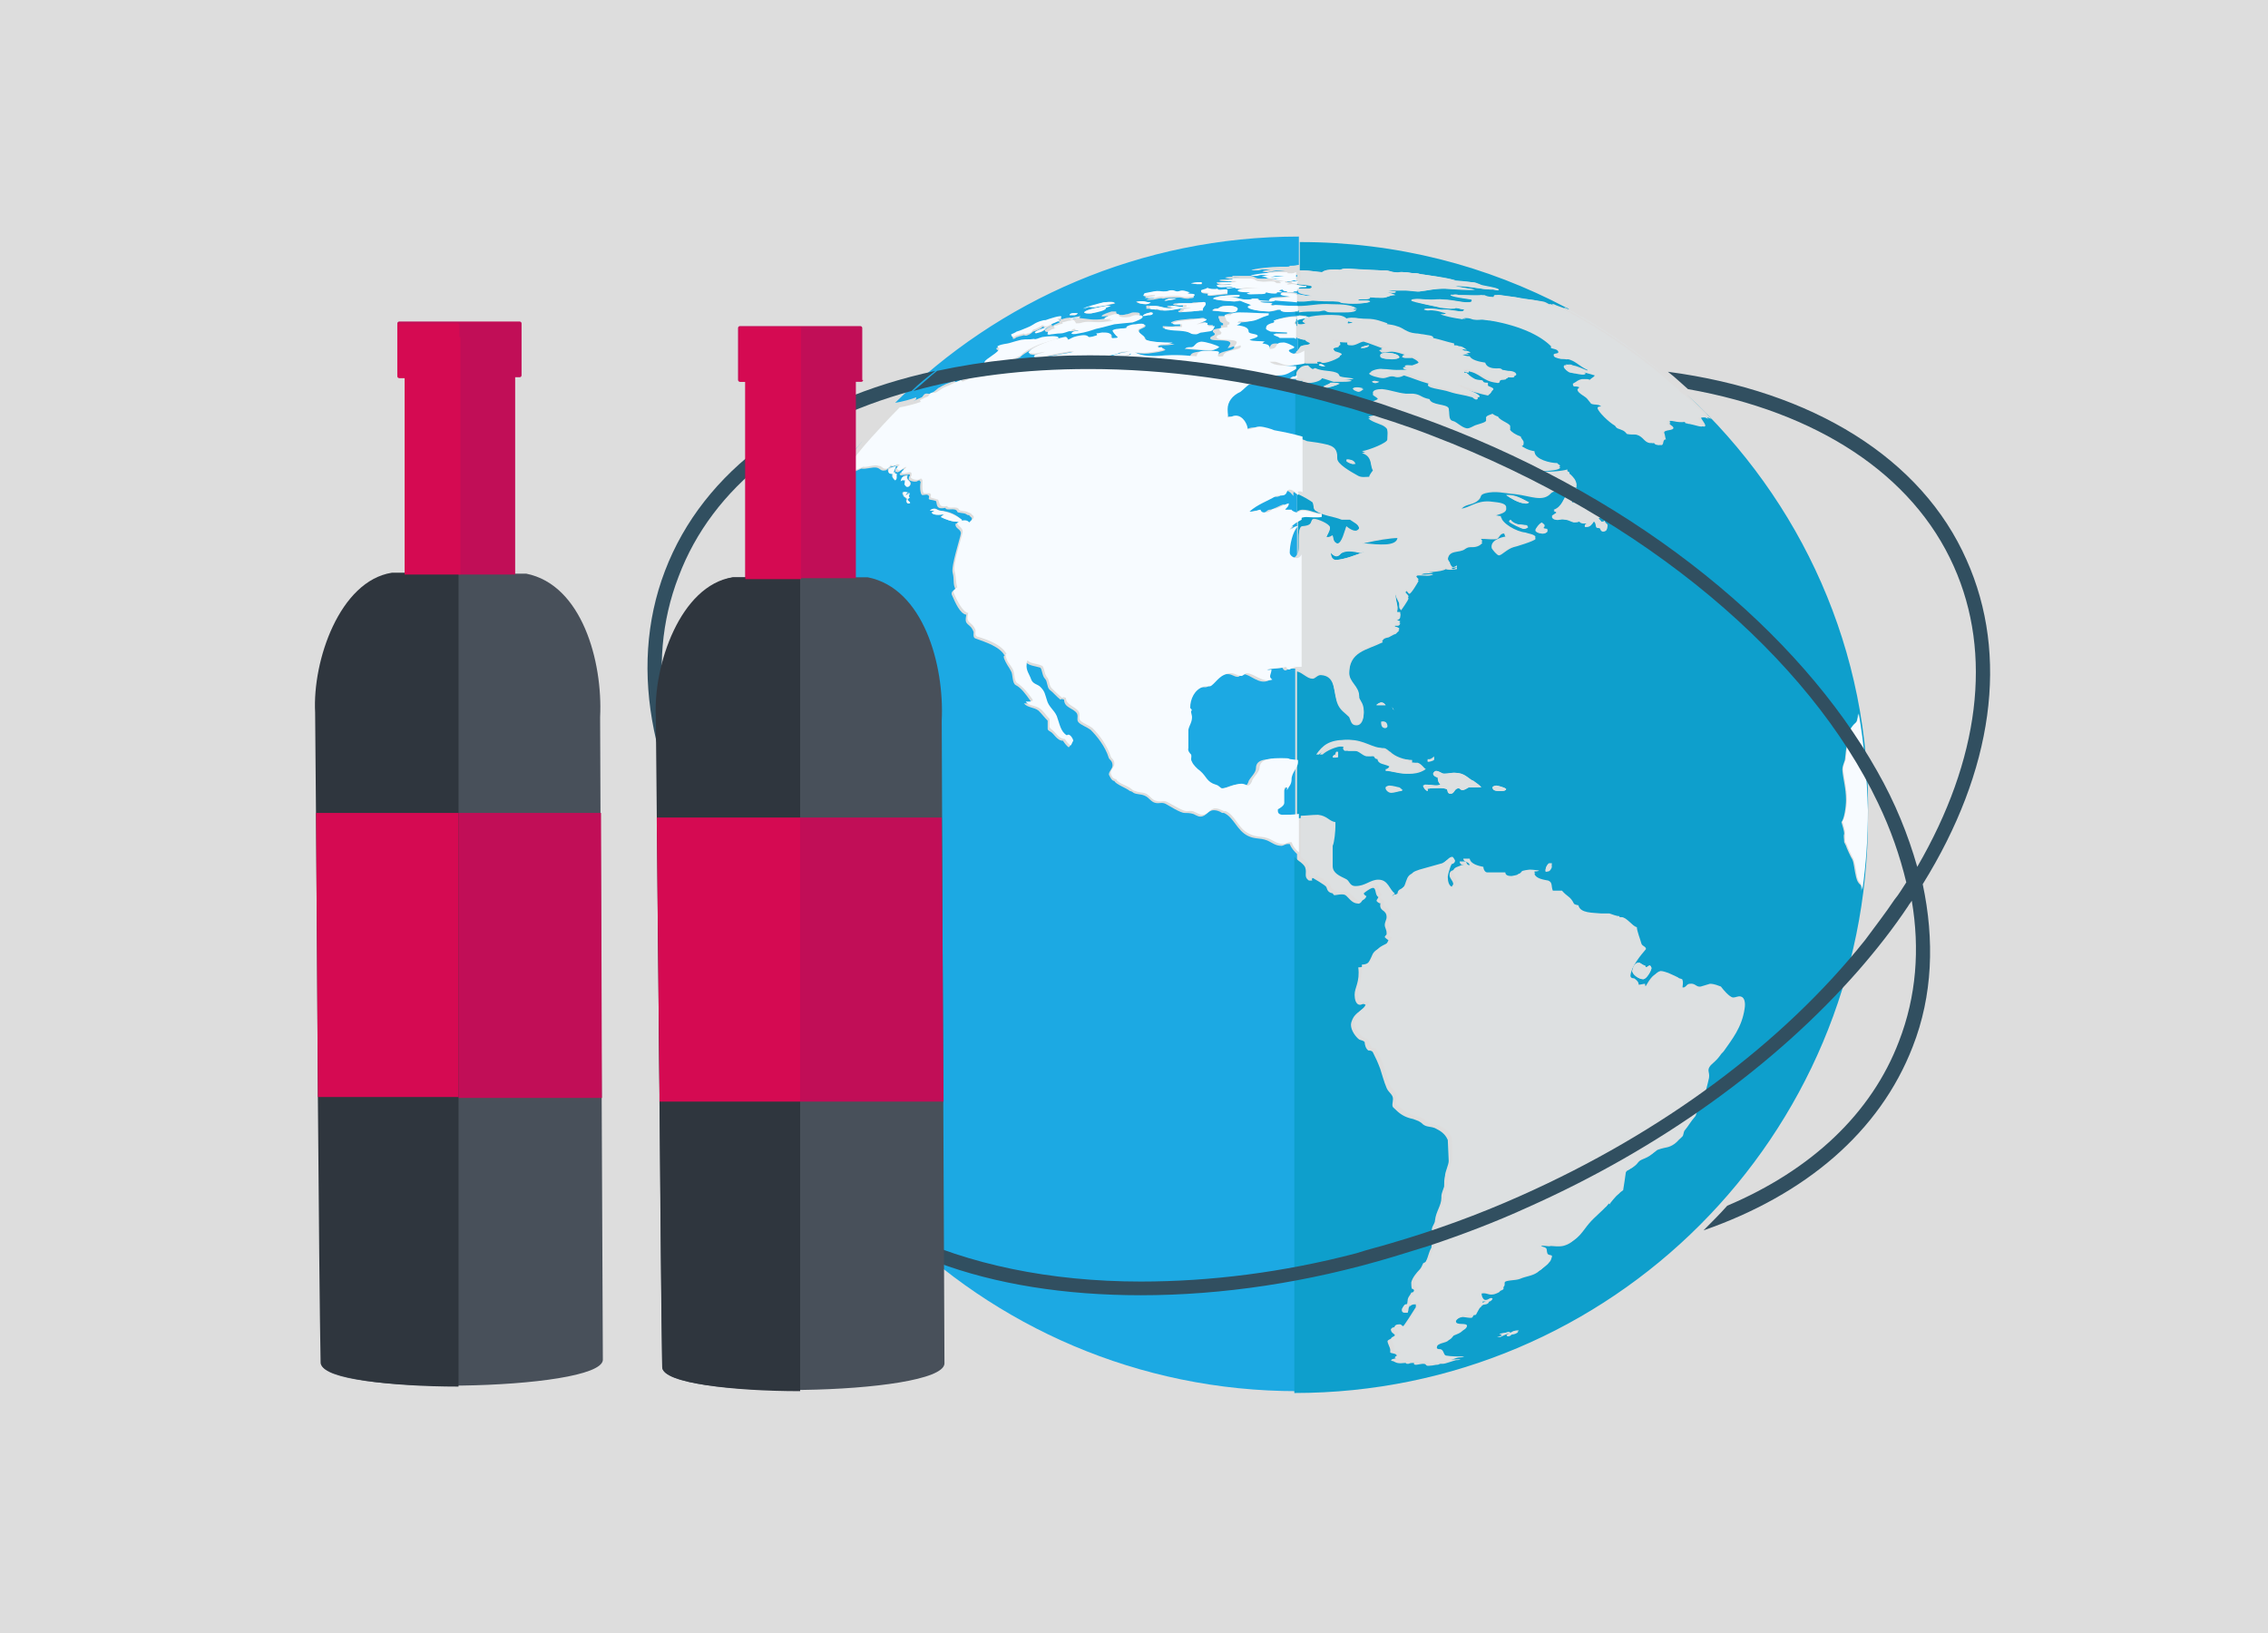 <?xml version="1.0" encoding="utf-8"?>
<!-- Generator: Adobe Illustrator 21.1.0, SVG Export Plug-In . SVG Version: 6.00 Build 0)  -->
<svg version="1.1" id="Слой_1" xmlns="http://www.w3.org/2000/svg" xmlns:xlink="http://www.w3.org/1999/xlink" x="0px" y="0px"
	 viewBox="0 0 248.3 178.8" style="enable-background:new 0 0 248.3 178.8;" xml:space="preserve">
<style type="text/css">
	.st0{fill:#DDDDDD;}
	.st1{fill:#0E9FCC;}
	.st2{fill:#DDE0E1;}
	.st3{fill:#1CA9E3;}
	.st4{fill:#F7FBFF;}
	.st5{fill:#314F60;}
	.st6{fill:#48505A;}
	.st7{fill:#C10E57;}
	.st8{fill:#2F363E;}
	.st9{fill:#D50A52;}
</style>
<rect class="st0" width="248.3" height="178.8"/>
<g>
	<g>
		<g>
			<path class="st1" d="M149.4,59.8c0-0.1-0.1-0.2-0.1-0.2c0.3,0,0.3,0,0.4,0c1.1,0,3.4,0.4,3.4-0.7c-0.9,0-2.6,0.3-3.4,0.5
				c-0.1,0-0.5,0.1-0.5,0.2C149.2,59.6,149.3,59.7,149.4,59.8z"/>
			<path class="st1" d="M146.8,60.6c-0.1,0.1-0.3,0.3-0.5,0.3c-0.2,0-0.5-0.2-0.6-0.4c0,0.3,0.1,0.7,0.5,0.8c0.9,0,2.4-0.6,3.2-0.9
				c-0.1,0-0.3,0.1-0.4,0.1c-0.1,0.1-0.4-0.1-0.9-0.1C147.6,60.3,147.1,60.3,146.8,60.6z"/>
			<path class="st2" d="M149.6,60.3c0-0.1-0.1-0.2-0.1-0.2C149.6,60.1,149.6,60.2,149.6,60.3z"/>
			<path class="st3" d="M138.9,39.7c-0.2,0-0.4,0-0.6,0c0.5,0.5,1.7,0.4,2.9,0.5c0,0.1,0,0.2,0,0.3c-0.6,0.2-1,0.6-1.9,0.7
				c-0.3,0-0.6,0-0.8,0c-0.4,0,0,0.4-0.7,0.4c-2.9-0.4-1.8,0-2.1-0.1c0.5,0.1,1.8,0.1,1.8,0.4c0,0.4-0.6,0.1-1.2,0.2
				c-0.3,0.1-0.9,0.7-1.2,0.9c-0.8,0.5-1.3,1.1-1.4,1.9c0,0.5,0.1,0.6,0,0.9c0.4,0,0.5-0.2,0.9-0.2c0.8,0,1.3,1,1.3,1.5
				c0.5,0,0.8-0.3,1.3-0.3c0.5,0,1.4,0.3,1.6,0.4c1.1,0.2,2.2,0.4,3.1,0.7v-6.4c-0.3,0-0.6,0-0.7,0c0-0.2,0.5-0.2,0.5-0.3
				c0.1,0,0.1,0,0.2-0.1v-1.2c-0.4,0.1-1.2,0.2-1.6,0.2C139.8,40.1,139.3,39.8,138.9,39.7z"/>
			<path class="st1" d="M142.5,37.9c0.2-0.2,0.9-0.1,1-0.3c0-0.2-0.5-0.2-0.5-0.4c0,0-0.1,0-0.1,0c-0.2,0-0.5-0.1-0.8-0.2v1.6
				C142.3,38.3,142.3,38.1,142.5,37.9z"/>
			<path class="st2" d="M162.2,58.3c0,0.1,0.1,0.2,0.1,0.3C162.3,58.5,162.2,58.3,162.2,58.3z"/>
			<path class="st2" d="M161.9,57.2c0,0.1,0,0.3,0.1,0.4C162,57.5,162,57.3,161.9,57.2z"/>
			<path class="st2" d="M149.5,60c0,0-0.1-0.1-0.1-0.1C149.4,59.8,149.4,59.9,149.5,60z"/>
			<path class="st2" d="M162.1,57.9c0,0.1,0.1,0.2,0.1,0.3C162.1,58.1,162.1,58,162.1,57.9z"/>
			<path class="st3" d="M100.9,43.5c0.2-0.1,0.2-0.5,0.7-0.4c0.3,0.1,0.9-0.4,1.1-0.6c0.7-0.4,0.9-0.5,1.8-0.8
				c0.1,0.2,0.2,0.1,0.4,0.1c0.6-0.2,0.5-0.5,1-0.7c0.2,0,0.7,0.4,1.1,0.2c0.5-0.2,0.6-0.4,1.1-0.6c0.1,0.1,0.2,0.3,0.5,0.2
				c0.4-0.1,0.2-0.4,0.7-0.5c1.7-0.4,2.8,0,4.6-0.4c1.7-0.4,1.5-0.5,2.3,0c-0.2,0.1-1.1,0.2-1.1,0.4c0,0.1-0.1,0.3,1.1,0
				c0.7-0.1,1.1-0.4,1.7-0.4c0.7-0.1,1.3-0.2,2-0.3c0.1,0,0.3,0,0.5,0c0.5,0.1,0.5,0.4,1.2,0.4c0.1,0-0.2-0.3-0.1-0.5
				c0.1-0.5,1.6-0.3,1.6-0.8c-0.4,0.2-1.3,0.4-1.8,0.5c-0.3,0.1-0.4,0-0.4-0.1c0.1-0.3,1.9-0.6,2.5-0.7c0.3,0.6,1.7,0.7,3.5,0.5
				c1.9-0.2,2.8,0.1,3.4,0.1c0-0.4,0.3-0.5,0.9-0.6c0.5,0,1.4,0,1.5,0.1c0.3,0.2-0.7,0.7,0.5,0.5c0.1-0.8,2.2-0.6,1.9-1.2
				c-0.3,0.1-0.5,0.2-0.7,0.2c0,0,0.3-0.4,0.3-0.5c0-0.6-2.3-0.1-2.2-0.6c0-0.2,0.4-0.2,0.5-0.4c0-0.2-0.3-0.2-0.2-0.4
				c0-0.2,0.5-0.2,0.9-0.3c0-0.2-0.2-0.3,0.2-0.3c0-0.1,0-0.2,0-0.2c-0.5-0.2-0.3-0.3-0.5-0.6c0-0.1,0-0.1,0-0.2c0.2,0,0.5,0,0.7,0
				c-0.1,0,0-0.1,0-0.1c0,0,0.2-0.2,0.9-0.2c1.1,0,2,0.1,3.2,0.1c0,0.1,0,0.1,0,0.2c0,0-0.6,0.2-0.6,0.2c-0.4,0.2-0.9,0.5-1.9,0.5
				c-0.7,0-0.7-0.2-0.9,0.1c0.1,0,0.3,0,0.4,0c-0.1,0.2-0.3,0.2-0.5,0.3c0.8,0.1,1.3,0.3,1.3,0.7c0,0.2,1,0.2,1,0.5
				c0,0.2-0.7,0.3-0.9,0.4c0.4,0.2,1.1,0.1,1.7,0.2c-0.1,0-0.2,0.1-0.3,0.2c0.7,0.1,0.7,0.3,0.8,0.6c1.1,0,0.4-0.7,1.4-0.7
				c0.3,0,1.2,0.4,1.3,0.5c0,0.3-0.6,0.2-0.6,0.4c0,0.2,0.7,0.6,1.5,0.1c0.1-0.1,0.1-0.1,0.2-0.1V37c-0.1,0-0.2-0.1-0.2-0.1
				c-0.5,0-1.1,0-1.6,0c-0.2-0.2-0.6-0.2-0.7-0.4c0.5,0,0.9,0,1.5,0c0-0.1,0-0.1,0-0.2c-0.3-0.1-1.8-0.1-1.8-0.1s-0.5-0.2-0.5-0.3
				c0-0.4,0.2-0.5,0.7-0.6c0.3-0.1,0.1-0.3,0.2-0.3c0.7-0.2,1.4-0.4,2.5-0.4v-0.5c-0.1,0-0.2,0-0.3,0c-0.7,0.1-1.7,0.1-1.6-0.2
				c-0.1,0-0.3,0-0.4,0c-0.1,0.1-0.7,0.2-0.9,0.2c-0.7,0-2.3-0.2-2.3-0.5c0-0.1,0.3-0.2,0.4-0.2c-0.6-0.2-0.7-0.3-1.3-0.5
				c-0.2,0.1-0.4,0.1-0.6,0.1c-0.3,0-2.2-0.1-2.3-0.3c0-0.2,0.6-0.2,1-0.2c1.4-0.1,1.7,0.3,2.7,0.3c0.3,0,0.5-0.1,0.6-0.1
				c0.2,0,0.4,0,0.6,0c-0.2,0.3,1.2,0.2,1.5,0.3c-0.4,0-0.9,0-1.3,0c0.2,0.3,1,0.1,1.4,0.2c-0.1,0-0.2,0-0.2,0.1
				c0,0.2,0.4,0.1,0.5,0.1c0.8,0.1,1.4,0.1,2.2,0.1c0.1,0,0.2,0,0.2,0V33c-0.8,0-1.5-0.1-2.4-0.2c-0.1,0.1-0.3,0.1-0.4,0.1
				c-0.2,0-0.3,0-0.3-0.1c0-0.4,1.7-0.2,2.4-0.4c-0.4-0.1-1.1,0-1.1-0.3c0-0.2,0.5-0.1,0.8-0.1c0.4,0,0.7,0,1,0.1v-0.3
				c-0.1,0-0.2,0-0.3,0c-0.1,0-0.2,0-0.3,0.1c-0.1,0-0.3,0-0.5,0c0-0.1,0-0.1,0-0.1c0.3-0.1,0.5-0.2,1-0.3c0.1,0,0.1,0,0.2,0v-0.2
				c-0.5,0.1-0.9,0.3-1.3,0.3c-0.4,0-0.4,0-0.5-0.2c-0.1,0.1-0.2,0.1-0.4,0.1c0.2,0.1,0.3,0.1,0.4,0.2c-0.2,0-0.4,0-0.6,0
				c0,0.1,0,0.1,0,0.1c-0.3,0-0.9-0.1-1.2-0.1c0,0.2-0.3,0.2-0.8,0.2c-0.5,0-1.2,0-1.3-0.1c0.2,0,0.3,0,0.4-0.1
				c-0.6,0-1.4,0-1.4-0.2c0-0.2,2-0.2,2.4-0.3c-0.5,0-0.8,0-1.3,0c-0.5,0-0.6,0.1-1,0.1c-0.3,0-0.3,0-0.4-0.1
				c-0.3,0-0.4,0.1-0.7,0.1c-0.2,0-0.2,0-0.2-0.1c0.3,0,0.6-0.1,0.7-0.1c-1.1,0.1-1.7,0.2-1.8-0.2c0.1,0,0.3,0,0.5,0
				c0.2,0,0.6,0,0.9,0c0.1,0,0.3-0.1,0.3-0.1c-0.4,0-1.3,0-1.4-0.1c0-0.1,0.5-0.1,0.7-0.1c0.5,0,0.6,0,0.8,0c0.2,0,0.3-0.1,0.4-0.1
				c-0.3,0-0.7,0.1-0.9,0c-0.1,0-0.4-0.1-0.4-0.1c0.4-0.1,0.6-0.1,1.2-0.1c0.2,0,0.4,0,0.5,0c-0.4,0-0.9,0.1-0.9-0.1
				c0.8,0,1.4,0,2,0c0.6,0.1,0.5,0.3,1,0.3c0.5,0,0.8,0,1.3,0c0.5,0,0.3,0.1,0.6,0.2c0.1,0,0.3,0,0.4,0c0-0.1,0-0.1,0-0.1
				c-0.1,0-0.1,0-0.2-0.1c0.1,0,0.2,0,0.3,0c0.5,0,0.4,0,0.4,0.1c0,0.1,0.4,0,0.4,0.1c0,0.1-0.2,0-0.2,0.1c0,0.1,0.5,0,0.5,0
				c0.1,0,0.4,0,0.6,0v-0.1c-0.3,0-0.6-0.1-0.6-0.2c0-0.1,0.3-0.1,0.6-0.1v0c-0.2,0-0.2-0.1-0.3-0.1c0.1,0,0.2,0,0.3,0v-0.2
				c-0.1,0-0.2,0-0.3,0c-0.2,0.1-0.4,0.1-0.7,0.1c-0.6,0-1.5-0.1-1.7-0.2c0.2,0,0.4-0.1,0.9-0.1c-0.6,0-1.3,0-1.5,0
				c0.4-0.2,1.1-0.2,2-0.3c-0.2,0-0.4,0-0.6,0c-0.6,0-0.7,0.1-1.3,0.2c-0.1,0-0.5,0-0.6-0.1c0.3-0.1,0.5-0.1,0.9-0.2
				c-0.3,0-0.6,0-0.9,0c-0.1,0-0.3,0.1-0.5,0.1c-0.3,0-0.5,0-0.7,0c0.2-0.2,2.3-0.4,3.2-0.4c0.3,0,0.5,0,0.7,0c0.1,0,0.3,0,0.3-0.1
				c0.8,0,0.7-0.1,1-0.1v-3.1c-17.3,0-32.9,7-44.2,18.2c0.7-0.1,1.8-0.4,2.3-0.6C100.4,44,99.4,44.1,100.9,43.5z M127.2,37.8
				c-0.3,0-0.4,0.1-0.4,0.2c0,0.1,0.4,0.1,0.5,0.1c0,0.1,0.2,0.1,0.3,0.2c-0.3,0.2-1.1,0.3-1.9,0.4c-1.3,0.1-1.6-0.3-2.6-0.1
				c-0.6,0-0.4,0.2-0.9,0.3c-0.9,0.3-1.6,0.2-2.3,0.5c-1,0.1-1.9,0.3-2.7,0.4c-0.5,0.1-0.1-0.2-0.5-0.2c-0.3-0.1-1.2,0.1-1.6,0.2
				c-0.6,0.1-1-0.1-1.3-0.2c0.8-0.4,1.7-0.6,2.9-0.8c0.5-0.1,0.6-0.1,1-0.2c-0.2,0-0.4-0.1-0.7,0c-0.5,0.1-1.1,0.2-1.6,0.3
				c-0.7,0.1-2.2,0.5-2.1,0.2c0.1-0.3,0.9-0.3,1.2-0.5c-0.4,0.1-0.6,0.1-1,0.2c-0.3,0.1-0.8,0-0.8-0.1c0.2-0.6,2.8-1.5,3.9-1.7
				c0.4-0.1,0.3,0.2,0.4,0.3c0.3-0.1,0.5-0.3,1-0.4c0.8-0.2,1.1-0.1,1.3,0.1c0.3-0.1,0.6-0.1,0.9-0.2c0-0.1,0-0.1-0.1-0.2
				c0.2,0,0.5-0.1,0.7-0.1c0.4,0,0.8,0,0.9,0.2c0.1,0.1-0.2,0.4,0.4,0.4c0.2,0,0.3-0.1,0.4-0.1c-0.2-0.1-0.6-0.6-0.6-0.7
				c0-0.1,0.4-0.2,0.6-0.2c0.5-0.1,0.3,0,0.9-0.1c0-0.1,0-0.1,0-0.1c0-0.2,0.5-0.3,1-0.3c0.6-0.1,1.1-0.1,1,0.1
				c0,0.2-0.7,0.3-0.7,0.5c-0.1,0.4,0.7,0.6,0.7,0.9c0,0.4,2.6,0.4,3.2,0.6C127.9,37.8,127.8,37.8,127.2,37.8z M128.4,33.7
				c-0.2,0-0.5-0.1-0.6-0.1c0-0.1,0-0.1,0-0.1c0.7-0.1,0.9,0.2,1.7,0.1c0-0.1,0-0.1,0-0.2c-0.5,0-0.9,0.1-1.1-0.1
				c0.2-0.1,0.4-0.1,0.6-0.1c0.5,0,0.8,0,1.4,0c0.2-0.1,0.4-0.1,0.6-0.1c0.6,0,0.6,0,0.6,0.2c0,0.2-0.4,0.4-0.3,0.7
				c-0.5,0.1-1.2,0.1-1.3,0.1c-0.2,0-1,0.2-1,0c0-0.1,0.1-0.1,0.2-0.1c0,0,0-0.1,0-0.1c0-0.1,0.6-0.2,0.8-0.2c-0.1,0-0.3,0-0.4,0
				c-0.6,0.1-1.7,0.3-2.3,0.3c-0.2,0-0.4,0-0.4-0.1c-0.1,0-0.3,0-0.5,0c0,0,0-0.1-0.1-0.1c-0.3,0-0.5,0-0.8,0c0-0.1,0-0.1,0-0.2
				c0,0,0,0,0,0c0-0.1,0-0.1-0.1-0.1c0.1,0,0.3-0.1,0.4,0C127.1,33.4,127.4,33.9,128.4,33.7z M128.1,32.7c0.3,0,0.4,0,0.7,0
				c-0.2,0.1-0.5,0.1-1,0.2C127.2,33,127.9,32.7,128.1,32.7z M126,34.2c0.1,0.1,0.2,0,0.2,0.1c0,0.2-0.3,0.2-0.5,0.2
				c-0.3,0-0.4,0-0.6,0.1C125.2,34.4,125.5,34.3,126,34.2z M133.4,38.1c-0.3,0.1-0.5,0.2-0.8,0.3c-0.4,0-2.8-0.2-2.9-0.2
				c0-0.1,0.6-0.1,0.7-0.1c0.4-0.1,0.3-0.5,1-0.5C132,37.5,133.2,37.9,133.4,38.1z M133.2,33.8c0.3,0,0.2-0.3,1-0.3
				c0.6-0.1,1.3,0.1,1.3,0.3c0,0.2-0.2,0.4-0.7,0.4c-0.2,0-2.1-0.2-2.1-0.2C132.8,33.8,133.2,33.8,133.2,33.8z M132.8,35.6
				c-0.2,0.7-0.3,0.5-1.4,0.7c-0.3,0.1-0.4,0.2-0.7,0.2c-0.5,0-0.5-0.1-0.7-0.2c-0.9-0.3-1.9-0.2-2.7-0.4c0-0.1,0-0.1,0-0.2
				c0.4,0,0.9,0.1,1.4,0c0.1,0,0.3,0,0.5,0c0-0.1,0-0.2,0-0.3c-0.4,0-1,0.1-1-0.1c0,0,0.2-0.1,0.2-0.1c0.5-0.2,1.2-0.2,1.9-0.3
				c0.5,0,0.8,0,1.3-0.1c0.1,0,0.3,0,0.3,0.1c-0.1,0.2-0.9,0.4-1.1,0.5c0.3,0,1.2-0.2,1.2-0.1c0,0.2-0.1,0-0.1,0.2
				C132.2,35.6,132.6,35.6,132.8,35.6z M135.3,32.3c0.4,0,0.1,0,0.4,0c0,0.1,0,0.1,0,0.1c0,0.1-0.2,0.1-0.5,0.1c-0.1,0-2,0-2,0
				C133.6,32.4,134.7,32.3,135.3,32.3z M133.3,31.7c0,0.3,1.1-0.1,1.1,0.2c0,0.1-0.1,0.1,0,0.3c-1.2,0.1-2.2,0.3-2.2,0.1
				c0-0.1,0.2-0.1,0.3-0.1c-0.4-0.1-1,0-1-0.3c0-0.2,0.4-0.1,0.7-0.2C132.3,31.7,132.9,31.8,133.3,31.7z M131.6,30.9
				c0,0.1,0,0.1,0,0.2c-0.2,0-0.4,0-0.5,0c-0.2,0-0.5,0-0.5-0.1C130.9,30.9,131.4,30.9,131.6,30.9z M125.2,32.3
				c0.4-0.1,0.6-0.1,1-0.2c0.6,0,0.8,0.1,1.1,0c0.3,0,0.4-0.1,0.6-0.1c0.6,0,0.5,0.2,0.9,0.1c0.2,0,0.3-0.1,0.5-0.1
				c0.4,0,0.7,0.1,0.9,0.2c-0.1,0-0.2,0.1-0.3,0.1c0.2,0.1,0.9,0,0.8,0.2c0,0.2-0.4,0.1-0.6,0.2c-0.8,0-0.6-0.2-1.4-0.1
				c-0.6,0-0.9,0-1.4,0.1c-0.2-0.1-0.5,0-1,0.1c-0.4,0-0.5,0.1-0.8,0c0.3-0.1,0.5-0.1,0.9-0.2c-0.1,0,0-0.1,0-0.1
				c-0.7,0.1-0.8,0.2-1.1,0.1c0.1,0,0.1-0.1,0.2-0.1C125.2,32.4,125.1,32.4,125.2,32.3z M125.9,33.1c-0.1,0.1-0.3,0.2-0.5,0.2
				c-0.3,0-1-0.1-1-0.3C125.3,32.9,125.3,33.1,125.9,33.1z M120.9,33.1c0.6-0.1,1-0.1,1.2,0.1c-0.2,0.1-0.5,0.1-0.8,0.2
				c-0.4,0.1-0.8,0.1-1.2,0.2c-0.3,0.1-0.4,0-0.7,0c-0.2,0-0.4,0.1-0.6,0.2C118.8,33.7,120.5,33.2,120.9,33.1z M121.1,33.5
				c0.3,0,0.4,0,0.5,0c-0.3,0.1-0.6,0.2-0.9,0.3c0.1,0,0.3,0,0.4-0.1c0,0.2-1,0.4-1.6,0.6c-0.4,0.1-0.8,0-0.8-0.1
				C118.8,33.9,120.5,33.6,121.1,33.5z M120.9,34.9c0.4-0.1,0.5-0.1,0.7-0.2c-0.3,0-0.5,0.1-0.6,0.1c0,0,0.2-0.1,0.3-0.1
				c0-0.1,0-0.1,0-0.1c-0.2,0-0.7,0.1-0.7,0c0.1-0.2,0.8-0.4,1.1-0.5c0.2,0,0.4,0,0.5,0c0,0.1,0,0.1,0,0.1c0,0.2,0.5,0.4,1.1,0.2
				c0.3,0,0.5-0.2,0.8-0.2c0.4,0,0.7,0,0.7,0.2c0,0.2-0.8,0.6-1.1,0.6c-0.2,0.1-1.9,0.2-2,0.2c0,0-2,0.5-2,0.5
				c-0.6,0.2-1.2,0.4-1.9,0.5c-0.4,0.1-0.8,0.1-0.8,0c0.1-0.2,0.4-0.2,0.8-0.3c-0.2-0.1-0.4,0-0.4-0.2c-0.2,0.1-0.3,0.1-0.4,0.2
				c-0.5,0.1-0.9,0.3-1.2,0.3c-0.4,0.1-0.8,0.1-1,0.1c-0.2,0.1-0.4,0-0.4-0.1c0-0.2,0.2-0.1,0-0.2c0.3-0.1,0.4-0.2,0.7-0.3
				c0.1,0,0.2,0,0.3-0.1c-0.1,0-0.2,0-0.3,0c0-0.1,0-0.1,0-0.2c0.2-0.1,0.5-0.1,0.5-0.1c0,0,0.1,0,0.1,0c-0.1,0-0.1,0-0.2,0
				c0.1-0.1,0.4-0.2,0.6-0.2c0,0,0.1,0,0.1,0c-0.1,0-0.2,0-0.2-0.1c0.5-0.1,0.7-0.2,0.9-0.2c0.1,0,0.4-0.1,0.4,0.1
				c0.2-0.1,0.4-0.1,0.7-0.1C119.2,34.9,119.6,35.1,120.9,34.9z M113.7,36.4c-0.2,0.1-0.4,0.1-0.4,0c0.1-0.2,1.1-0.5,1.4-0.5
				C114.5,36,114.1,36.4,113.7,36.4z M118.2,34.8c-0.2,0-0.4,0.1-0.6,0.1c-0.1,0-0.4,0.1-0.3-0.1c0.3-0.1,0.6-0.1,1-0.2
				C118.2,34.7,118.2,34.8,118.2,34.8z M118,34.3c-0.1,0.1-0.2,0.2-0.4,0.2c-0.3,0-0.5,0-0.5,0C117.2,34.2,117.9,34.3,118,34.3z
				 M110.7,36.8c0,0,0.5-0.3,0.6-0.3c0.5-0.2,0.8-0.3,1.3-0.5c0.5-0.2,0.8-0.5,1.5-0.7c0.2-0.1,0.2,0,0.5-0.1c0,0,1.7-0.6,1.6-0.3
				c0,0.1-0.2,0.2-0.4,0.2c0,0.2,0.2,0,0.2,0.2c-0.5,0.2-0.9,0.4-1.3,0.6c-0.5,0.1-0.3-0.2-0.6-0.1c-0.1,0.2-0.6,0.4-1,0.5
				c-0.1,0.1-0.3,0.3-0.6,0.4c-0.2,0.1-0.4,0-0.4,0c-0.3,0.1-0.5,0.1-0.7,0.2c-0.2,0-0.2,0.2-0.5,0.2
				C110.9,36.8,110.7,36.8,110.7,36.8z M107.7,39.8c0.2-0.4,1.5-1.1,1.6-1.4c0-0.1-0.3-0.1-0.2-0.3c0.7-0.3,0.9-0.3,1.5-0.4
				c0.3-0.1,0.6-0.3,1.1-0.3c0.6-0.1,0.8,0,1.4-0.1c0.2,0,0.6-0.2,0.9-0.2c0.6-0.1,1.9-0.2,1.8,0.1c-0.1,0.1-1.6,0.5-1.8,0.6
				c-0.9,0.3-2.2,1.1-2.3,1.3c-0.1,0.1-2,0.8-2.2,0.9c-0.2,0-0.2-0.1-0.4,0c-0.1,0-0.3,0-0.3-0.1C108.7,39.6,107.6,39.9,107.7,39.8z
				"/>
			<path class="st1" d="M143.6,31.4c0-0.2-1-0.2-1.6-0.3v0.1c0.3,0,0.7,0.1,1,0.1c0,0.1,0.1,0.1,0,0.1c-0.1,0.1-0.5,0-0.7,0
				c-0.1,0-0.1,0-0.2,0v0.2C142.8,31.6,143.6,31.7,143.6,31.4z"/>
			<path class="st3" d="M143.6,32.4c-0.5-0.1-1.5-0.2-1.5-0.5c0,0-0.1,0-0.1,0v0.3c0.4,0.1,0.7,0.1,1,0.2
				C143.2,32.4,143.5,32.4,143.6,32.4z"/>
			<path class="st3" d="M116.3,35.7c0.1,0,0.1,0,0.2,0C116.4,35.7,116.4,35.7,116.3,35.7z"/>
			<path class="st3" d="M141.2,92.4c-0.1,0-0.2,0-0.2,0c-0.3,0-0.5,0.2-0.7,0.2c-0.7,0-1.1-0.4-1.6-0.6c-0.8-0.3-1.3-0.1-2.1-0.5
				c-1.2-0.6-1.5-2-2.6-2.5c-0.1,0-0.2,0-0.2,0c-0.3-0.2-0.6-0.3-0.9-0.3c-0.7,0-0.8,0.7-1.5,0.7c-0.3,0-0.7-0.3-0.8-0.3
				c-0.3-0.1-0.7-0.1-0.9-0.1c-0.5,0-1.7-0.8-2.1-1c-0.4-0.2-0.7,0-1.1-0.1c-0.5-0.1-0.7-0.6-1.2-0.8c-0.5-0.2-0.8-0.1-1.2-0.3
				c-0.1-0.1-0.3-0.2-0.4-0.2c-0.5-0.4-1.5-0.7-1.7-1.1c-0.3,0-0.5-0.5-0.6-0.7c0-0.4,0.4-0.6,0.4-1c0-0.5-0.3-0.6-0.4-0.8
				c-0.4-1.3-1.3-2.4-2-3.1c-0.4-0.3-1-0.5-1.3-0.8c-0.3-0.3,0-0.6-0.2-1c-0.4-0.6-1.4-0.6-1.4-1.5c-0.3-0.1-0.3-0.1-0.4,0
				c-0.5-0.4-0.8-0.8-1.2-1.1c-0.3-0.3-0.2-0.9-0.5-1.2c-0.3-0.3-0.3-1-0.5-1.2c-0.6-0.2-1.2-0.2-1.6-0.6c-0.1,0.1-0.1,0.4-0.1,0.4
				c0,0.7,0.3,1.1,0.5,1.7c0.2,0.5,0.7,0.5,1,0.8c0.5,0.5,0.5,0.8,0.7,1.4c0.2,0.8,0.9,1.1,1.1,1.8c0.3,0.8,0.4,1.7,1.1,2.1
				c0.3-0.3,0.7,0.4,0.7,0.6c0,0.1-0.2,0.5-0.3,0.5c-0.1,0-0.6-0.6-0.6-0.7c-0.7,0-1-0.8-1.4-1c-0.2-0.1-0.3-0.2-0.3-0.3
				c0-0.3,0-0.7,0-0.9c-0.4-0.4-0.6-0.7-1-1.1c-0.5-0.4-1.2-0.3-1.6-0.8c0.1,0,1,0.1,0.7-0.3c-0.5-0.7-1-1.4-1.6-1.7
				c-0.4-0.2-0.3-1.2-0.5-1.5c-0.3-0.6-0.5-0.7-0.8-1.5c0-0.1,0-0.2,0-0.2c0,0,0.1,0,0.1,0c-0.5-1-2.1-1.5-3.2-1.9
				c-0.3-0.1-0.2-0.5-0.2-0.7c-0.4-1.1-1.1-0.6-0.8-1.9c-0.7-0.1-1.2-1.3-1.6-2.2c-0.1-0.3,0.2-0.5,0.4-0.6c-0.3-0.6-0.1-1-0.3-1.8
				c-0.2-0.7,0.8-3.7,0.9-4.3c0-0.5-0.6-0.5-0.6-1c0-0.1,0.4-0.2,0.5-0.2c0.5-0.1,0.7,0,0.8,0.2c0.2-0.2,0.5-0.4,0.5-0.6
				c0-0.2-0.2-0.2-0.3-0.4c-0.1,0-0.2,0-0.3-0.1c-0.3-0.2-1-0.1-1-0.3c-0.2-0.5-1.2,0-1.3-0.4c-1,0.2-0.9-0.3-1-0.7
				c0-0.1-0.7-0.2-0.7-0.2c-0.3-0.1,0.1-0.3-0.2-0.5c-0.2-0.1-0.3,0-0.6,0c-0.3,0-0.3-1.2-0.2-1.4c0-0.1-0.1-0.1-0.1-0.2
				c-0.1,0-0.2,0-0.3,0.1c-0.4,0.1-1-0.1-0.9-0.3c0-0.1,0-0.2,0.1-0.3c0.1-0.3-0.2-0.1-0.7-0.1c-0.3,0.1-0.4,0-0.4-0.1
				c0-0.1,0.4-0.3,0.4-0.4c0-0.1,0-0.1,0.1-0.2c-0.5,0.2-0.4,0.3-0.7,0.4c-0.1,0-0.3,0-0.3-0.2c0-0.2,0.2-0.3,0.3-0.4
				c-0.1-0.1-0.3-0.1-0.4,0c-0.3,0.1-0.4,0.1-0.6,0c-0.1,0.2-0.2,0.4-0.4,0.4c-0.5,0.1-0.5-0.2-0.9-0.3c-0.5-0.1-1.2,0.2-1.7,0.1
				c-0.4,0.2-0.7,0.3-1.1,0.5c-0.6,0.1-1.2,0.3-1.3-0.1c-0.1,0.1-0.4,0.3-0.5,0.4c1-1.3,2-2.6,3.1-3.9C85,59.1,79.2,73.6,79.2,89.4
				c0,34.7,28.1,62.9,62.8,62.9V93.5C141.7,93.2,141.4,92.9,141.2,92.4z M80.1,83.2C80,83.2,80,83.1,80,83c0.1-0.1,0.1-0.1,0.1-0.2
				c0.1,0.1,0,0.1,0.1,0.1c0,0.1,0,0.2,0,0.3C80.1,83.2,80.2,83.2,80.1,83.2z M81,83.7c0,0.1,0,0.1-0.1,0.2c-0.2,0-0.2-0.2-0.2-0.2
				c0.1-0.1,0.1,0,0.1-0.1c0,0,0,0,0,0c0.1-0.1,0-0.1,0.2-0.1C81,83.6,81,83.6,81,83.7z M81.3,84.2c-0.1,0-0.1-0.2-0.1-0.3
				c0.3,0,0.1,0,0.4,0C81.5,84,81.5,84.1,81.3,84.2z M81.9,84.6c-0.2,0-0.1-0.2-0.2-0.4C82,84.2,81.9,84.3,81.9,84.6
				C82,84.5,82,84.6,81.9,84.6z M82.7,86.2c-0.2,0.1-0.1,0.2-0.5,0.2c-0.1,0-0.1-0.2-0.1-0.3c0-0.2,0-0.4,0-0.6
				c0.2,0,0.4,0.1,0.6,0.3C82.7,86,82.7,86.1,82.7,86.2z M91.1,52.6c0.1-0.1,0.2-0.2,0.3-0.3c0,0,0,0,0.1,0
				C91.4,52.3,91.2,52.5,91.1,52.6z M97.9,52.5c-0.2-0.2-0.3-0.3-0.2-0.7c-0.3,0.1-0.5-0.1-0.5-0.4c0-0.2,0.2-0.2,0.3-0.3
				c0.4-0.1,0.2,0.1,0.5-0.2c-0.1,0.5-0.3,0.5-0.2,0.8c0,0.1,0.2,0,0.2-0.1C98,52,98.2,52.2,97.9,52.5z M99.5,55.1
				c-0.2,0.1-0.3-0.2-0.3-0.3c0-0.1,0.1-0.2,0.1-0.2c-0.2,0-0.2-0.2-0.3-0.2c-0.1,0-0.1-0.2-0.2-0.3c0,0,0-0.1,0-0.2
				c0.2-0.1,0.3,0,0.5,0c0,0-0.4,0.3-0.2,0.3c0.2,0,0.3-0.2,0.4-0.3c0,0.1,0,0.3-0.1,0.4c0,0.1,0.1,0.1,0.1,0.2
				c0,0.1-0.2,0.2-0.2,0.2C99.3,54.8,99.8,55,99.5,55.1z M99.7,53c0,0.1-0.1,0.2-0.2,0.2c-0.2,0-0.4-0.3-0.4-0.3
				c0-0.1,0-0.3,0.1-0.4c-0.4,0-0.2-0.1-0.5,0.1c0.1-0.5,0.2-0.5,0.7-0.6C99.1,52.6,99.8,52.6,99.7,53z M102,56.1
				c0.1-0.1,0.3-0.2,0.3-0.2c-0.1,0-0.3,0-0.4,0c0,0-0.1,0-0.1,0c0.1-0.1,0.3-0.2,0.4-0.2c0.3-0.1,0.5,0.2,0.7,0.2
				c1.2,0.1,1.8,0.5,2.4,1c0,0.1,0,0.1,0,0.2c-0.1,0-0.2,0-0.3,0c-0.7,0.1-1.6-0.3-2-0.5c0.1-0.1,0.2-0.2,0.3-0.3
				C102.8,56.4,102.1,56.4,102,56.1z"/>
			<path class="st3" d="M141.9,35.3c0,0.1,0.1,0.1,0.2,0.1v-0.3C141.9,35.2,141.9,35.2,141.9,35.3z"/>
			<path class="st2" d="M143.9,30.8c0.8,0.1,1.1,0.3,2,0.3c-0.2,0-1.2-0.2-1.2-0.3c0-0.1,0.2,0,0.2-0.1c0.6,0,1,0.1,1.6,0.1
				c0.6,0,1.2-0.1,1.5-0.2c-0.1,0-0.3,0-0.5,0c-0.6,0.1-1.3,0.1-2.4,0.1c-0.6,0-0.8-0.1-1.1-0.1c-0.3,0-0.4,0.1-0.6,0.1
				c-0.6,0-1.5,0-1.3-0.2c0,0-0.1,0-0.1,0v0.2c0.1,0,0.1,0,0.2,0C142.6,30.8,143.3,30.7,143.9,30.8z"/>
			<path class="st3" d="M142,30.9L142,30.9C142.1,30.9,142.1,30.9,142,30.9C142.1,30.9,142.1,30.9,142,30.9z"/>
			<path class="st2" d="M184.1,42.7c0.2,0.2,0.4,0.3,0.5,0.5C184.5,43,184.3,42.9,184.1,42.7z"/>
			<path class="st1" d="M142.2,59.8c0-0.3,0-0.7,0-0.9c0-0.4,0-1.3,0.4-1.3c1.4-0.1,0.7-0.8,1.3-0.8c0.3,0,1.6,0.5,1.7,0.9
				c0,0.4-0.3,0.7-0.4,1.1c0.5,0,0.4-0.1,0.7-0.2c0.1,0.5,0.1,0.7,0.5,0.9c0.5,0,0.8-1.4,1-1.9c0.1,0.1,0.6,0.5,1,0.5
				c0.2,0,0.4-0.2,0.4-0.3c0-0.4-0.6-0.7-1-1c-0.3,0-0.7,0-0.9,0c-1-0.4-2-0.4-2.9-1c-0.3-0.3-0.1-0.5-0.3-0.9
				c-0.1-0.1-1.2-0.8-1.7-1V56c0.2-0.1,0.3-0.2,0.6-0.2c0.9,0,1.3,0.4,2.1,0.4c0,0.1,0,0.2,0,0.3c-0.6,0.1-1.4,0-1.6,0
				c-0.3,0-0.7,0.1-1,0.3v3.8C142.2,60.4,142.2,60,142.2,59.8z"/>
			<path class="st3" d="M140.7,58c0.4-0.2,0.5-0.4,0.9-0.4c-0.6,0.7-0.9,2.2-0.9,2.9c0,0.3,0.4,0.6,0.8,0.6c0.2,0,0.4-0.2,0.5-0.4
				v-3.8C141.4,57.1,140.8,57.6,140.7,58z"/>
			<path class="st3" d="M140.7,73.4c-0.1,0-0.3-0.2-0.3-0.3c-0.6,0.1-1.4,0.1-2.1,0.3c0.4,0.1,0.4,0,0.5,0c-0.1,0.5-0.4,0.8,0.1,1.1
				c-1.1,0.5-2-0.7-2.8-0.7c-0.2,0-0.4,0.3-0.6,0.3c-0.4,0-0.6-0.3-1.1-0.3c-1.1,0-1.7,0.9-2.1,1.3c-0.3,0.3-0.7,0-1,0.2
				c-0.9,0.3-1.3,1.2-1.4,2.3c0,0.1,0.2,0.3,0.2,0.3c0,0-0.1,0-0.1,0c0,0,0,0.1,0,0.1c0.1,0.2,0.2,0.4,0.1,0.6
				c0,0.7-0.3,0.9-0.4,1.4c0,0.7,0,1.3,0,2c-0.1,0.3,0.2,0.6,0.3,0.7c0.1,0.3-0.1,0.5,0.1,0.8c0.2,0.3,0.7,0.8,0.9,1
				c0.7,0.7,0.7,1.2,1.7,1.5c0.3,0.1,0.4,0.4,0.7,0.4c0.7,0,1.3-0.5,2.1-0.5c0.4,0,0.6,0.2,0.7,0.2c0.3,0,0.5-0.5,0.5-0.6
				c0.2-0.4,0.8-0.9,0.8-1.4c0-1.1,1.4-1,2.5-1c0.4,0,0.7,0,0.8,0.1c0.1,0,0.7,0.1,0.9,0.1c0,0.1,0,0.2,0,0.3c0,0.5-0.7,1.1-0.7,1.8
				c0,0.6-0.2,0.8-0.5,1.2c0-0.1,0-0.2,0-0.3c-0.1,0-0.2,0-0.3,0c0,0.6,0,1.1,0,1.7c0,0.4-0.5,0.6-0.7,0.7c0,0,0,0.1,0,0.2
				c0,0.3,0.3,0.4,0.5,0.4c0.6,0,1.2-0.1,1.8-0.1V73.2c-0.1,0-0.2,0-0.4,0C141.1,73.1,140.9,73.4,140.7,73.4z"/>
			<path class="st1" d="M184.7,43.2c0.9,0.9,1.8,1.7,2.7,2.7c-0.1-0.1-0.3-0.1-0.4-0.2c-0.2,0-0.4-0.1-0.3,0c-0.2,0-0.2,0-0.4,0
				c-0.3,0,0.7,0.9,0.3,1c-0.3,0-1.1-0.3-1.5-0.3c-0.1-0.1-0.2-0.1-0.3-0.1c0-0.1-0.1-0.1-0.1-0.2c-0.3,0-0.1,0.1-0.3,0.1
				c-0.4,0.1-1.7-0.4-1.6,0c0,0,0.1,0.1,0.1,0.1c-0.1,0-0.1,0-0.1,0.1c0,0.1,0.3,0.2,0.4,0.4c0.1,0.4-1.1,0.2-1,0.6
				c0.1,0.2,0.1,0.6,0.2,0.7c-0.5,0-0.1,0.8-0.7,0.6c-0.2-0.1-0.3-0.1-0.3-0.2c-0.3-0.1-0.3,0-0.5,0c-0.7-0.2-0.8-0.8-1.4-0.9
				c-0.4-0.1-0.8,0-1.1-0.1c-0.3-0.4-0.5-0.4-1-0.6c-0.2-0.1-0.2-0.3-0.3-0.3c-0.6-0.3-1.8-1.4-1.9-1.9c0-0.2,0.1-0.1,0.4-0.2
				c-0.5-0.4-0.5,0-1.1-0.3c-0.1-0.1-0.3-0.4-0.4-0.5c-0.2-0.3-1.1-0.6-1.1-1c0-0.2,0.2-0.1,0.2-0.3c-0.2-0.1-0.4-0.1-0.6-0.1
				c0-0.1-0.1-0.2-0.1-0.3c0.3-0.2,0.4-0.4,1-0.5c0,0,0,0,0,0c0.4,0,0.4,0,0.8,0.2c0.1-0.4,0.4-0.4,0.6-0.6
				c-0.9-0.3-2.9-0.9-3.2-1.2c0.3,0,0.3,0,0.5,0.1c0.6,0.1,1.1,0.4,1.7,0.6c0.3,0.1,0.2,0,0.2-0.1c-0.9-0.3-1.3-0.9-2.2-1.2
				c-0.3,0-0.2,0.1-0.7,0c-0.5-0.1-0.8-0.1-0.8-0.4c-0.1-0.3,0.5-0.1,0.5-0.4c-0.1-0.2-0.5-0.3-0.8-0.4c0-0.1,0-0.1,0-0.2
				c-1.1-1.2-3.2-2.3-6.6-2.8c-0.3,0-0.6-0.1-0.9-0.1c-0.4-0.1-0.5,0-0.9,0c-0.3,0-0.6-0.2-0.9-0.2c-0.4,0-0.5,0-0.6,0
				c0.1,0,0.2,0.1,0.3,0.1c-0.2,0-0.2,0-0.4,0c-0.7-0.1-1.6-0.3-2.1-0.5c0.3,0,0.5,0,0.6-0.1c-0.5-0.1-0.9-0.3-1.3-0.3
				c-0.7-0.1-0.5,0-1.1-0.1c0.1-0.2,0.7-0.1,0.9-0.1c0.2,0,0.5,0.1,0.8,0.1c0.3,0,0.4,0,0.5,0c0.6,0.1,1.2,0.2,1.8,0.2
				c0.3,0,0.2,0,0.4-0.2c-0.4,0-0.8-0.1-1.2-0.2c-0.1,0.1-0.2,0.1-0.3,0.1c-0.4,0-0.7-0.1-1.1-0.1c-0.1,0-3.1-0.6-3.2-0.8
				c0-0.3,1.1-0.1,1.8-0.1c0.6,0,0.9-0.1,1.5,0c0.9,0,1.9,0.3,2.6,0.3c0.5,0,0.8,0,0.7-0.3c-0.5-0.1-2.3-0.3-2.3-0.5
				c0-0.1,0.4-0.1,0.6,0c1,0,2.3,0.1,2.8,0c0.2,0.1,0.5,0.2,0.8,0.2c1,0.2,0.1-0.3,1-0.2c1.2,0.2,1.5,0.2,2.6,0.4
				c0.8,0.1,1.2,0.2,2,0.3c0.5,0.1,0.7,0.4,1.2,0.5c-0.1-0.1-0.2-0.1-0.2-0.2c0.1,0,0.1,0,0.2,0c0.4,0.2,0.8,0.3,1.3,0.5
				c0.1,0.1,0.2,0.1,0.4,0.1c-0.1-0.1-0.2-0.2-0.3-0.2c0,0,0,0,0,0c-8.7-4.6-18.6-7.2-29.2-7.2c0,0,0,0,0,0v3.1c0.1,0,0.2,0,0.3,0
				c0.6,0,1.8,0.2,2.1,0.2c0.3-0.2,0.6-0.3,1.5-0.3c0.5,0,0.2,0.1,0.6,0c0.2-0.1,0.4-0.1,0.7-0.1c1.2,0.1,2.4,0.2,3.6,0.2
				c0.1,0,0.2,0,0.4,0c0.6,0,0.7,0.2,1.2,0.2c0.4,0.1,0.5-0.1,1,0c0.5,0,0.7,0.1,0.9,0.1c0.3,0,0.6,0,0.8,0.1
				c0.7,0.1,3.2,0.4,3.9,0.7c-0.2,0-0.3,0-0.5,0c0.8,0.1,1.5,0.1,2.3,0.2c0.2,0,0.4,0.1,0.5,0.1c0.3,0.1,0.3,0.2,0.5,0.2
				c0.4,0.2,1.8,0.3,1.9,0.5c0.1,0.2-0.5-0.1-0.7,0c-1.1,0-2.5-0.4-4.1-0.4c0.3,0.1,1.5,0.3,2.2,0.4c-0.6,0.1-2.3-0.1-3.3-0.1
				c-1.2,0-1.8,0.2-2.7,0.3c-0.4,0-1.1-0.1-1.6-0.1c-0.7,0-1.5,0-2,0c0.3,0,0.6,0.1,0.9,0.1c0.1,0.2-0.3,0.1-0.9,0.1
				c0.4,0.1,0.7,0.2,0.9,0.3c-0.6,0-0.8,0.3-1.4,0.3c-0.5,0-1.1,0-1.6-0.1c0.1,0.1,0.2,0.1,0.2,0.1c0,0.3-1.3,0-1.3,0.3
				c0.3,0,0.6,0,0.8,0c0.1,0,0.5,0,0.5,0.1c0,0.2-1.8,0.3-2.6,0.2c-0.8,0-0.4-0.2-1.1-0.2c-0.8,0-1.6,0-2.5-0.1
				c-0.3,0-0.5,0.1-1,0.1c-0.2,0-0.5,0-0.7,0v0.5c1.6,0,2.2-0.3,3.8-0.2c1.3,0,2.1,0.1,2.6,0.4c-0.1,0-0.2,0-0.3,0
				c0,0-0.1,0.1-0.2,0.1c0.2,0.1,0.4,0,0.4,0c-0.1,0.4-1.5,0.3-2.7,0.3c-0.4,0-0.6-0.1-0.7-0.2c-0.5,0-0.5,0.1-0.8,0.1
				c-0.8,0-1.5,0-2.3,0v0.5c0.1,0,0.1,0,0.2,0c0,0,1.1,0.1,1.1,0.1c-0.3,0.2-0.9,0.2-1.3,0.4v0.3c0,0,0.1,0,0.1,0
				c-0.1,0.1,0,0.2,0,0.2c0,0.1-0.1,0.2,0.3,0.2c0.2,0,0.7-0.1,0.7-0.2c0-0.2-0.3-0.2-0.3-0.3c0-0.5,2.2-0.6,3.5-0.5
				c0.9,0,1.3,0.4,1.3,0.7c0,0.1-0.1,0.2,0,0.2c0.2,0,0.3-0.1,0.7-0.1c0.4,0,0.5,0.2,0.8,0.2c0.6,0,0.7-0.3,1.3-0.2
				c0.6,0.1,2,0.2,2.5,0.4c0.7,0.2,1,0.7,2.1,0.8c0.3,0,0.6,0.1,0.8,0.1c0.3,0,1.2,0.1,1.1,0.4c0.9,0.2,1.4,0.4,2.3,0.6
				c0,0.1,0,0.1,0,0.2c0.2,0,0.4,0,0.5,0.1c0.5,0,0.7,0.2,0.9,0.4c-0.5,0-0.9-0.1-1.1,0c0.3,0,0.6,0.1,1,0.1c0.1,0,0.4,0.1,0.5,0.2
				c-0.5,0-0.7,0-1,0.2c0.3,0.1,0.5,0.2,0.9,0.2c0.1,0.3,1,0.6,1.7,0.7c0.1,0.3,0.3,0.5,0.8,0.6c0.7,0.1,0.8-0.1,1.1,0.2
				c0.1,0.1,0.4,0.1,0.6,0.1c0.6,0.1,0.9,0.2,0.9,0.4c0,0.2-0.5,0.1-0.9,0.1c0,0.1,0,0.1,0,0.2c0,0-0.1,0.1-0.7,0.1
				c0,0.2,0,0.4-0.4,0.3c-1.6-0.2-1.7-1.1-3.3-1.3c-0.2,0-0.6,0.1-0.6,0.1c0.3,0.1,0.4,0.1,0.7,0.1c0,0.1,0,0.1,0,0.2
				c-0.2,0-0.4,0-0.5-0.1c0,0.1,0,0.1,0,0.2c0.1,0,0.3,0,0.4,0c0.1,0.2,0.6,0.5,0.8,0.6c0.6,0.1,0.8,0,0.9,0.3
				c0.2,0,0.4,0.1,0.5,0.1c0,0.1,0,0.2,0,0.3c0,0.1,0.6,0.2,0.6,0.4c0,0.2-0.3,0.4-0.4,0.5c-0.6-0.1-2.7-0.7-3.1-0.9
				c-0.1,0-0.4,0-0.5-0.1c0.6,0.4,2.4,0.9,2.5,1.3c0,0.1-0.2,0.2-0.3,0.1c-0.1,0-0.3-0.2-0.3-0.2c-1-0.3-1.6-0.3-2.5-0.6
				c-0.8-0.3-2.8-0.4-2.3-0.9c-1.1-0.3-1.7-0.6-2.7-0.9c-0.2,0.1-0.4,0.2-0.7,0.2c-0.3,0-0.3-0.1-0.6-0.1c-0.4,0-0.6,0.2-1,0.2
				c-0.4,0-1.5-0.3-1.5-0.5c0-0.2,0.9-0.4,1.3-0.3c0.5,0,0.9,0.1,1.5,0.1c0.3,0,1.1,0,1.5-0.1c-0.1-0.1-0.6-0.2-0.6-0.3
				c0-0.2,0.6-0.1,0.8-0.1c0.3-0.1,1-0.3,0.9-0.5c-0.1-0.4-2.2-1.2-2.9-1.2c-0.4,0-0.6,0.1-1.1,0.1c-0.1,0-0.2-0.2-0.3-0.2
				c0-0.2,0.6-0.1,0.8-0.1c-0.3-0.1-2.1-0.8-2.5-0.9c-0.4,0-0.9,0.5-1.5,0.4c-0.4,0-0.3-0.2-0.3-0.3c-0.5,0-1.2-0.1-2-0.1
				c0.2,0.1,0.4,0.2,1,0.2c0,0.3,0.2,0.3,0,0.4c-1.1,0.2-0.6,0.5-0.6,0.6c0,0.1,0.8,0.3,0.8,0.4c0,0.2-1.7,0.9-2,0.7
				c-0.5-0.3-0.6,0-0.4,0.1c-0.4,0-0.8,0-1.2,0c-0.5,0-0.7-0.3-1.4-0.3c0.1,0.1,0.1,0.2,0.2,0.5c0,0.1-0.1,0.1-0.2,0.1v1.2
				c0.1,0,0.2-0.1,0.2-0.1c0-0.1,0-0.1,0-0.2c0-0.3,0.2-0.8,1.1-0.8c0.2,0.2,0.4,0.3,0.5,0.4c0.1,0,0.2-0.1,0.3-0.1
				c0.7,0.4,1.8,0.3,2.5,0.6c0.2,0.1,0.1,0.2,0.2,0.3c0.6,0.2,1.2,0.1,1.5,0.3c-0.4,0.1-0.7,0.1-1.1,0.1c-0.3,0-0.7,0-0.9,0
				c0,0-1.2-0.4-1.3-0.4c0,0.3-1.1,0.6-1.6,0.5c-0.1,0.1-0.1,0.1-0.3,0.1c-0.4,0-0.3-0.1-0.2-0.3c-0.3,0-0.6,0-0.8,0v6.4
				c0.4,0.1,0.9,0.3,1.3,0.4c0.8,0.1,1.5,0.2,2.3,0.4c1,0.4,1,0.9,1,1.5c0,0.6,1.4,1.4,2.3,1.9c0.4,0.2,0.7,0.1,1.2,0.1
				c0-0.2,0.4-0.7,0.5-0.8c-0.5-0.4,0-1.6-1.3-2c0.7-0.1,2.8-1,2.8-1.3c0-0.6,0.2-1.2-0.2-1.5c-0.4-0.4-1.4-0.5-1.9-1
				c0.5-0.1,1.4-0.2,1.3-0.8c-0.1-0.3-1.2-0.8-0.7-0.9c1.1-0.4-0.1-0.7-0.1-0.9c0-0.4,0.5-0.5,1-0.4c1,0,1.6,0.4,2.6,0.5
				c0.3,0,0.5,0,0.8,0c1,0.1,0.9,0.4,1.8,0.6c0.1,0.7,1.8,0.5,2.1,1c0.1,0.4-0.1,1.4,0.5,1.4c0.4,0.1,0.9,0.7,1.5,0.8
				c0.4,0,0.7-0.3,1.1-0.4c0.6-0.2,1.2-0.2,1-0.7c-0.1-0.3,0.5-0.4,0.7-0.5c0.1,0.1,0.5,0.3,0.6,0.3c0.2,0.5,1.6,0.8,1.3,1.2
				c-0.2,0.4,0.9,0.9,1.2,1c0,0.2,0.3,0.4,0.3,0.6c0,0.2-0.3,0.3-0.4,0.3c0.4,0.3,0.9,0.6,1.6,0.7c0,0,0,0.1,0,0.1
				c0.1,0.7,1.7,1.1,2.5,1.2c0,0.1,0.3,0.2,0.3,0.3c-0.2,0.4-1.9,0.3-2.5,0.5c0,0,0.3,0.1,0.3,0.1c0.8,0.1,2.3-0.1,3-0.2
				c0,0.1,0,0.2,0,0.2c0.4,0.2,0.1,0.3,0.3,0.3c0.3,0.3,0.6,0.6,0.7,1.1c0.1,0.7-2.4,0.3-2.8,0.8c-0.9,1-2.2,0.3-3.9,0.1
				c-1.3-0.1-2.1-0.4-3.3-0.1c-0.7,0.2-0.3,0.4-0.8,0.8c-0.7,0.6-1.5,0.3-1.9,1.1c1.1-0.1,1.7-0.9,3.2-0.8c0.7,0.1,1.8,0.1,1.8,0.6
				c0,0.6-1.2,0.6-1.4,0.9c0.3,0,0.6,0.1,0.8,0.1c0,0,0,0,0,0c0-0.1,0,0,0,0c0,0,0.1,0,0.1,0c0,0.2-0.1,0.1-0.1,0c0,0,0,0,0,0
				c0.1,0.7,1.7,1.7,2.7,1.8c0.2,0,1.1,0.1,1.1,0.5c0,0.2-2.3,0.9-2.4,0.9c-0.7,0.2-1.3,0.9-1.6,0.9c-0.2,0-0.7-0.6-0.8-0.8
				c0-0.7,1.2-1.1,2-1.1c-0.6-0.1-0.5-0.1-0.6-0.5c-0.5,0-0.5,0.4-0.8,0.6c-0.3,0.1-1.2,0-1.4,0c-0.1,0-0.3,0-0.4,0c0,0,0,0.1,0,0.1
				c0,0,0,0.1,0,0.1c0,0.1,0.1,0.2,0.2,0.2c-0.2,0.3-0.6,0.5-1.1,0.5c-0.4,0-0.5,0-0.8,0.2c-0.6,0.5-1.9,0-1.9,1.3
				c0,0.1,0.1,0.3,0.2,0.3c0,0.1,0.2,0.6,0.4,0.6c0.1,0,0.4-0.2,0.4-0.2c0,0.1,0,0.2,0,0.2c-0.5,0.1-1.1,0.1-1.2,0
				c-0.7,0.4-2,0.2-2.7,0.6c0.1,0,0.3,0,0.4,0c0.3,0,0.7-0.1,0.9,0c-0.5,0.2-0.9,0.1-1.4,0.1c-0.1,0-0.3,0-0.3,0
				c-0.1,0-0.2,0.2-0.2,0.2c0,0.1,0.3,0.4,0.3,0.4c-0.1,0.2-0.8,1.4-1,1.4c-0.1,0-0.2-0.2-0.3-0.3c0,0-0.1,0.1-0.2,0.2
				c0.1,0.3,0.3,0.4,0.4,0.6c0,0.2-0.8,1.3-0.8,1.3c-0.1,0-0.1-0.2-0.2-0.2c0-0.1,0-0.3,0-0.4c0-0.3-0.4-0.7-0.4-1.1
				c-0.1,0.1,0,0.4,0,0.4c0,0.2,0.2,0.8,0.2,1.2c0,0.3-0.2,0.3,0,0.5c0.1,0,0.2,0,0.3,0c0,0.1,0,0.2,0,0.3c0,0.3-0.3,0.4-0.5,0.4
				c0.2,0.2,0.4,0.3,0.5,0.3c-0.1,0.4-0.3,0.3-0.6,0.3c0,0.1,0,0.2,0,0.3c0.1,0,0.3,0.2,0.5,0.2c-0.1,0.1-0.3,0.3-0.4,0.4
				c-0.4,0.1-0.7,0.4-0.9,0.4c-0.5,0.1-0.5,0.3-0.6,0.4c0,0,0.1,0.1,0.1,0.1c-1.8,0.9-3.7,1-3.7,3.5c0,1.2,1.1,1.5,1.1,2.6
				c0,0,0,0.1,0,0.2c0.1,0.4,0.5,0.7,0.5,1.4c0,0.7-0.2,1.4-0.8,1.4c-0.6,0-0.6-0.5-0.8-0.9c-0.5-0.5-0.9-0.7-1.2-1.3
				c-0.6-1.2-0.1-3.2-1.9-3.3c-0.4,0-0.6,0.4-0.9,0.4c-0.6,0-1-0.6-1.7-0.8v16.1c0.6-0.1,1.2-0.1,1.9-0.1c1,0,1.2,0.6,1.9,0.8
				c0,0.1,0,0.4,0,0.5c0,0.3,0,1.7-0.3,2.1c0,0.8,0,1.4,0,2.2c0,0.8,0.8,1.1,1.4,1.4c0.4,0.2,0.4,0.8,1.1,0.8c1,0,1.5-0.7,2.5-0.7
				c1.1,0,1.2,1.1,1.8,1.5c-0.1,0.1-0.2,0.2-0.3,0.3c0.1-0.1,0.2-0.2,0.3-0.2c0.3,0,0.3,0.1,0.5,0c0-0.1,0-0.2,0-0.2
				c0-0.1,0.2-0.2,0.2-0.2c0-0.4,0.4-0.5,0.6-0.6c0.2-0.2,0.3-0.7,0.4-0.9c0.2-0.6,0.6-0.7,1-0.8c0.9-0.3,1.5-0.4,2.5-0.7
				c0.5-0.2,0.7-0.6,1.1-0.7c0.1,0,0.3,0.4,0.3,0.4c0,0.3-0.3,0.4-0.4,0.4c-0.1,0.5-0.4,1.2-0.4,1.4c0,0.4,0.2,1,0.6,1.1
				c0.1,0,0.3-0.5,0.4-0.6c0-0.4-0.5-0.7-0.4-1.1c0-0.5,0.6-0.4,0.9-0.7c0.3,0,0.7,0,0.9,0c-0.1-0.4-0.7-0.2-0.7-0.7
				c0.2,0,0.5,0,0.7,0c0.1,0.6,1,0.8,1.5,0.9c0,0.4,0.3,0.6,0.4,0.6c0.7,0,1.3,0,2,0c0,0.3,0.5,0.4,0.7,0.4c0.5-0.1,0.8-0.1,1.1-0.5
				c0-0.1,0.8-0.1,0.9-0.2c0.3,0,1,0.1,1,0.1c-0.1,0.1-0.4,0.1-0.5,0.1c0,0.1,0,0.2,0,0.3c0.3,0.5,1,0.6,1.5,0.7
				c0.5,0.2,0.3,0.6,0.5,1.1c0.3,0,0.7,0,1,0c0.7,0.6,0.9,0.5,1.3,1.4c0.1,0.1,0.4,0.2,0.5,0.2c0.3,0.9,1.6,0.8,2.5,0.9
				c0.3,0,0.6,0,0.9,0c0.2,0.1,0.8,0.3,1.1,0.3c0,0,0,0.1,0,0.1c0.1,0,0.1,0,0.2,0c0.5,0,1.1,1,1.7,1.1c0,0.4,0.3,1.4,0.5,1.8
				c0.2,0.3,0.5,0.4,0.5,0.6c-0.6,0.7-1.6,1.9-1.7,2.9c0,0.3,0.3,0.3,0.4,0.3c0.3,0.2,0.5,0.4,0.5,0.7c0.3,0,0.5-0.1,0.7-0.1
				c0,0.1,0,0.3,0.1,0.3c0.1,0,0.3-0.3,0.4-0.4c0.3-0.5,0.7-1.2,1.2-1.3c0.5,0,1.5,0.5,1.9,0.7c0.2,0.1,0.5,0.1,0.5,0.3
				c0.1,0.3,0,0.5,0,0.8c0.1,0,0.1,0,0.2,0c0.3-0.1,0.4-0.4,0.6-0.4c0.6,0,0.7,0.4,1.2,0.3c0.4-0.1,0.7-0.2,1-0.3
				c0.5,0.1,0.9,0.2,1.2,0.3c0.2,0.4,0.9,1.1,1.3,1.2c0.3,0,0.6-0.1,0.9-0.1c0.4,0.1,0.5,0.7,0.4,1.3c-0.3,2.1-1.5,3.4-2.3,4.7
				c-0.2,0.3-0.3,0.4-0.5,0.6c-0.3,0.4-0.6,0.6-0.9,0.9c-0.4,0.5,0,0.7-0.2,1.4c-0.1,0.5-0.5,1.9-0.6,2.3c0,0.1-0.1,0.3-0.2,0.3
				c-0.1,0.2-0.4,0.5-0.4,0.7c-0.1,0.2-0.2,0.8-0.3,0.9c-0.5,0.7-0.7,1-1.2,1.6c-0.1,0.2-0.2,0.5-0.2,0.6c-0.2,0.4-0.8,0.8-1.3,0.9
				c-0.5,0.1-0.9,0.2-1.3,0.4c-0.2,0.1-0.2,0.2-0.3,0.3c-0.8,0.7-1.4,0.5-2,1.3c-0.3,0.4-0.7,0.4-0.9,0.7c-0.5,0.4-0.3-0.1-0.4,0.3
				c-0.1,0.7-0.2,1.4-0.3,2c-0.6,0.4-1,0.8-1.4,1.4c0,0,0,0,0,0c-0.3,0.4,0-0.2-0.3,0.2c-0.7,0.7-1.4,1.3-2,2
				c-0.7,0.8-1.2,1.9-2.5,2.2c-0.5,0.1-1.1,0-1.3,0c-0.4,0.1-0.7-0.1-1.2,0c-0.1,0-0.2,0.1-0.3,0.2c0,0.2,0.4,0.2,0.5,0.3
				c0.2,0.1,0.1,0.3,0.2,0.6c0.1,0.2,0.5,0.1,0.5,0.4c-0.1,0.3-0.1,0.4-0.3,0.6c-0.3,0.4-0.6,0.5-0.9,0.8c-0.6,0.4-1.2,0.4-1.9,0.7
				c-0.5,0.2-1.4,0.1-1.8,0.4c-0.5,0.3-0.1,0.5-0.4,0.8c0,0.1,0,0.1,0,0.2c-0.1,0.1-0.6,0.3-0.7,0.3c-0.6,0.1-0.7-0.2-1.3-0.1
				c-0.2,0-0.3,0.1-0.4,0.3c0,0.3,0.2,0.7,0.5,0.7c0.1,0,0.4-0.2,0.5-0.2c0.1,0.1,0.3,0,0.2,0.1c0,0.2-0.3,0.3-0.4,0.3
				c-0.4,0.1-0.5-0.1-0.7,0c0,0.2,0.1,0.2,0.3,0.2c-0.6,0.4-0.7,0.7-1,1.2c-0.1,0.2-1-0.1-1.2,0c-0.5,0.1-0.9,0.4-1,0.7
				c-0.1,0.6,1.2,0.1,1.2,0.6c-0.1,0.4-0.8,0.6-1.3,0.8c-0.2,0.2-0.2,0.3-0.4,0.5c-0.3,0.2-0.7,0.2-1,0.4c-0.4,0.2-0.5,0.2-0.6,0.6
				c0,0.2,0.2,0.2,0.4,0.2c0.5,0.1,0.3,0.6,0.6,0.7c0.6,0.2,1.3,0.1,2,0.1c-0.2,0.1-0.3,0.1-0.5,0.1c-0.4,0.1-1.2,0.4-1.4,0.4
				c-0.1,0-0.2,0-0.3,0c-0.1,0-0.2,0.1-0.3,0.1c-0.3,0-0.5,0.1-0.8,0.1c-0.7,0.1-0.3-0.2-0.8-0.2c-0.4,0-1.1,0.3-1-0.1
				c-0.2,0-0.4,0-0.6,0.1c-0.2,0-0.3,0-0.3-0.1c-0.9,0.1-1,0-1.4-0.2c-0.1,0-0.2,0-0.2-0.1c0.1-0.2,0.5-0.1,0.6-0.3
				c-0.1,0-0.1,0-0.2,0c0.1-0.1,0.2-0.1,0.2-0.2c0-0.3-0.8-0.2-0.7-0.4c0-0.1,0-0.1,0-0.2c0-0.3-0.3-0.7-0.3-1
				c0.1-0.2,0.7-0.3,0.8-0.6c0-0.2-0.3-0.2-0.4-0.5c0-0.1-0.1-0.1,0-0.2c0,0,0,0,0,0c0-0.1,0.2-0.2,0.3-0.2c0.6,0,0.3,0.3,0.8,0.2
				c0.6-0.8,1.1-1.6,1.6-2.4c0-0.1,0-0.2,0-0.3c-0.1,0-0.2,0-0.3,0c-0.3,0.1-0.3,0.2-0.5,0.3c-0.3,0-0.1-0.5-0.1-0.7
				c0-0.4,0.3-0.6,0.4-0.9c0.2,0,0.3-0.1,0.3-0.2c0-0.2-0.2-0.2-0.2-0.2c-0.1,0-0.1-0.6-0.1-0.7c0.1-0.5,0.6-1.1,0.9-1.4
				c0.2-0.2,0.3-0.5,0.4-0.7c0.1-0.1,0.3-0.1,0.3-0.2c0.3-0.6,0.3-1,0.6-1.5c0.1-0.6,0.1-1.2,0.1-1.8c-0.2-0.4,0.3-0.8,0.3-1.2
				c0.1-1,0.7-1.6,0.7-2.5c0-0.1,0-0.2,0-0.2c0-0.2,0.2-0.7,0.3-1c0-0.4,0-0.8,0.1-1.2c0-0.4,0.4-1.2,0.4-1.6c0-0.3-0.1-2-0.1-2.3
				c-0.3-0.7-0.8-1-1.4-1.3c-0.5-0.2-0.9-0.1-1.3-0.4c-0.4-0.4-0.6-0.4-1.1-0.6c-1-0.2-1.5-0.6-2.1-1.2c-0.3-0.2-0.1-0.6-0.1-1
				c0-0.5-0.5-0.7-0.7-1.2c-0.3-0.7-0.5-1.5-0.7-2.1c-0.3-0.8-0.5-1.2-0.8-1.8c-0.1-0.2-0.4-0.2-0.5-0.2c-0.3-0.2-0.4-0.7-0.4-0.9
				c-0.1-0.2-0.4-0.2-0.6-0.3c-0.4-0.3-0.9-1-0.9-1.6c0-0.4,0.3-0.9,0.4-1c0.4-0.5,1-0.7,1.2-1.2c-0.3-0.2-0.4,0-0.6,0
				c-0.5,0-0.6-0.7-0.6-1.1c0-0.8,0.6-1.4,0.4-3c1.1,0,1.3-0.9,1.6-1.5c0.5-0.8,1.4-0.5,1.7-1.5c-0.1,0-0.4-0.3-0.4-0.3
				c0-0.1,0.1-0.2,0.2-0.3c0,0,0-0.1,0-0.2c0-0.3-0.2-0.6-0.2-0.8c0-0.4,0.2-0.6,0.2-0.9c0-0.8-0.7-0.6-0.7-1.3c0-0.1,0-0.2,0.1-0.2
				c0,0-0.1,0-0.1,0c-0.1,0-0.4-0.2-0.4-0.3c0-0.1,0.2-0.3,0.2-0.4c-0.4-0.2-0.2-1-0.6-1c-0.3,0-1.3,0.8-1.4,0.9
				c0,0.1,0.3,0.3,0.3,0.3c-0.1,0.4-0.4,0.6-0.6,0.5c-0.6,0-1-0.7-1.3-0.9c-0.3-0.2-1,0-1.2,0c-0.1,0-0.2-0.2-0.2-0.2
				c-0.6-0.1-0.6-0.5-0.7-0.7c-0.1-0.2-1.5-1-1.5-1c-0.1,0.1-0.1,0.3,0,0.3c-0.1,0-0.3,0-0.4,0c-0.6-0.4-0.2-0.8-0.4-1.4
				c-0.1-0.3-0.4-0.5-0.5-0.6c-0.3-0.2-0.5-0.4-0.7-0.6v58.7c0,0,0,0,0,0c34.7,0,62.8-28.1,62.8-62.9
				C204.9,71.2,197.1,54.7,184.7,43.2z M151.3,35.6c-0.4,0-0.6-0.1-1-0.1c-0.4,0-0.6,0.1-1.2,0.1c-0.7,0-1.2-0.2-1-0.3
				c-0.3-0.1-0.7-0.1-0.7-0.3c0-0.2,0.3-0.1,0.5-0.2c0.7,0,0.9,0.1,1.6,0.2c0.9,0.1,1.6,0.4,2.2,0.5
				C151.7,35.6,151.5,35.6,151.3,35.6z M153.9,38.9c0.3,0.1,0.6,0.2,0.7,0.3c-0.4,0-0.3,0-0.7,0c-0.2,0-0.4-0.1-0.4-0.1
				C153.5,38.9,153.9,38.9,153.9,38.9z M153.2,39.1c0,0.2-0.8,0.3-1.2,0.2c-0.5,0-0.8-0.2-0.9-0.4C151.1,38.4,153.1,38.6,153.2,39.1
				z M144.4,39.9c0.4-0.1,0.5,0.1,0.7,0.2C144.6,40.1,144.3,40,144.4,39.9z M144.9,42.5c0-0.1,0-0.1,0-0.2c0.3-0.1,0.7-0.3,0.8-0.4
				c0.7,0,0.6,0,1,0.1C146.3,42.2,145.5,42.4,144.9,42.5z M148.2,50.8c-0.2,0-0.6-0.2-0.7-0.3c0-0.1,0-0.1,0-0.2
				c0.4,0,0.8,0.1,0.9,0.5C148.3,50.8,148.2,50.8,148.2,50.8z M148.7,42.9c-0.1,0-0.5-0.2-0.5-0.2c0-0.3,0.8-0.2,1.1-0.1
				C149.1,42.7,149,42.9,148.7,42.9z M149.1,38.1c-0.4,0,0.4-0.3,0.8-0.3C149.8,38,149.6,38.1,149.1,38.1z M150.2,41.8
				c0.3-0.2,0.3-0.1,0.8,0C150.6,42,150.5,42,150.2,41.8z M171.9,40.7c-0.3-0.1-0.6-0.4-0.7-0.6c0-0.2,0.3-0.1,0.6-0.1
				c0.7,0.2,1,0.5,1.8,0.8c0,0.2-0.6,0.1-1.1,0C172.3,40.8,172.1,40.7,171.9,40.7z M166.8,57.9c-0.2,0-1.5-0.6-1.6-0.8
				c0-0.1,0.1-0.1,0.1-0.2c0.2,0.3,0.4,0.4,0.8,0.5c0.3,0,0.7,0.1,1,0.1c0,0,0,0.1,0,0.2C167.2,57.8,166.9,57.9,166.8,57.9z
				 M166.9,55.1c-0.6,0-1.6-0.6-2-0.9c1-0.1,1.7,0.4,2.5,0.8C167.3,55.1,167.1,55.2,166.9,55.1z M156.3,83.1
				c0.3,0.1,0.6-0.2,0.7-0.3c0,0.1,0,0.2,0,0.3c-0.1,0.1-0.5,0.2-0.6,0.2c0,0-0.1,0-0.1,0C156.3,83.3,156.3,83.2,156.3,83.1z
				 M152.4,77.4c0,0.1,0.1,0.2,0.2,0.3C152.5,77.7,152.4,77.4,152.4,77.4z M151.8,79.5c0,0.1-0.1,0.2-0.2,0.2
				c-0.4,0-0.4-0.5-0.4-0.7c0,0,0.1,0,0.2,0C151.7,79,151.8,79.3,151.8,79.5z M151.2,76.9c0.3,0,0.4,0.2,0.5,0.3c-0.4,0-0.8,0-1,0
				C150.7,77.1,151.1,76.9,151.2,76.9z M146.5,82.9c0,0-0.5,0.1-0.5,0c0-0.3,0.3-0.3,0.3-0.3c0-0.1,0-0.2,0-0.3c0,0,0.1,0,0.1,0
				c0,0,0.1,0,0.1,0C146.5,82.5,146.5,82.8,146.5,82.9z M152.3,86.8c-0.3,0-0.6-0.3-0.6-0.5c0-0.1,0.3-0.2,0.4-0.2
				c0.5,0,1,0.2,1.2,0.3c0,0-0.1-0.1-0.1-0.1c0.2,0.1,0.3,0.2,0.3,0.3C153.1,86.6,152.7,86.8,152.3,86.8z M154.3,84.7
				c-0.9,0-1.5-0.2-2.2-0.3c0-0.1,0-0.2,0-0.2c0.1,0,0.4-0.2,0.4-0.3c-0.6-0.2-1.2-0.2-1.3-0.8c-0.3,0-0.3-0.3-0.4-0.3
				c-0.3-0.1-0.6,0-0.8,0c-0.6,0-0.8-0.5-1.3-0.6c-0.4,0-0.7,0-1.1,0c-0.2-0.2-0.2-0.3-0.1-0.4c-0.1-0.1-0.4-0.1-0.5-0.1
				c-0.7,0-1.8,0.5-2.2,0.9c-0.1,0-0.3,0-0.3,0c0.6-1,1.4-1.6,3.2-1.6c1.7,0,2.5,0.9,3.8,0.9c0.3,0,0.6,0.4,0.7,0.4
				c0.5,0.5,1.5,0.9,2.4,0.9c0,0.1,0,0.2,0,0.3c0.1,0,0.4,0,0.6,0c0.4,0.1,0.7,0.6,0.9,0.7C155.4,84.7,154.7,84.7,154.3,84.7z
				 M160.8,86.2c-0.3,0.1-0.5,0.3-0.7,0.3c-0.2,0-0.2-0.2-0.4-0.2c-0.5,0-0.4,0.6-0.9,0.6c-0.4,0-0.3-0.4-0.4-0.5
				c-0.4-0.2-1.3-0.1-1.7-0.1c-0.3,0-0.3,0.1-0.4,0c0,0.1,0,0.2,0,0.3c-0.2,0-0.4-0.4-0.5-0.6c0.1,0,0.2-0.1,0.2-0.1
				c0.9,0,1.2,0.2,1.7,0c-0.2-0.2-0.3-0.5-0.3-0.8c-0.2,0-0.5-0.2-0.5-0.4c0-0.1,0.2-0.3,0.3-0.3c0.4,0,0.6,0.3,0.9,0.3
				c0.5,0,0.7-0.1,1.1-0.1c1.2,0,1.4,0.6,2.1,0.9c0,0-0.1-0.1-0.1-0.1c0.4,0.3,0.6,0.4,0.9,0.7C161.7,86.2,161.2,86.2,160.8,86.2z
				 M164.3,86.6c-0.4,0-0.9,0-0.9-0.4c0-0.1,0.3-0.2,0.4-0.2c0.1,0,1,0.2,1.1,0.4C164.8,86.6,164.5,86.6,164.3,86.6z M168.7,58.4
				c-0.3,0-0.6-0.2-0.6-0.3c0-0.1,0.4-0.7,0.7-0.8c0.1,0.1,0.3,0.2,0.3,0.3c0,0.2-0.5,0.3,0.3,0.4c0,0.1,0,0.1,0,0.2
				C169.4,58.3,169,58.5,168.7,58.4z M169.9,94.8c-0.1,0.1-0.3,0.5-0.4,0.5c-0.1,0-0.3,0.1-0.3,0c0-0.4,0.3-0.8,0.4-0.8
				c0.1,0,0.2,0,0.3,0C169.9,94.6,169.8,94.8,169.9,94.8z M175.5,58.1c-0.2,0-0.3-0.2-0.3-0.3c-0.1,0-0.2,0-0.3-0.1
				c-0.2,0-0.1-0.5-0.4-0.7c-0.2,0.3-0.5,0.6-0.8,0.6c-0.1,0-0.2,0-0.2,0c0-0.3,0.2-0.2,0.3-0.4c-0.3,0-0.7,0.1-0.9-0.2
				c-0.2,0.1-0.4,0.1-0.6,0.1c-0.4-0.1-0.6-0.3-1-0.3c-0.5,0-0.6,0.1-1,0c-0.1,0-0.3-0.2-0.4-0.3c0-0.1,0.6-0.4,0.5-0.4
				c0,0,0-0.1,0-0.1c-0.1,0-0.2-0.1-0.3-0.2c0.9-0.3,1.1-1.3,1.5-1.8c0.2-0.3,0.3-0.7,0.9-0.6c0.1,0,0.2,0.2,0.3,0.3
				c0.1,0.5-0.6,0.7-0.7,1.1c0,0.1,0,0.2,0,0.2c0.3,0,0.3-0.2,0.5-0.1c0.2,0,0.4,0.1,0.5,0.2c-0.1,0-0.1,0.1-0.1,0.1
				c0,0.1,0,0.2,0,0.2c0.2,0,0.4,0.1,0.6,0.1c0,0,0,0.1,0,0.1c0.1,0,0.3,0,0.4-0.1c0.4,0.1,0.8,0.2,0.9,0.1c0,0.2,0,0.4,0.1,0.8
				c0.1,0,0.2-0.1,0.3,0c0,0.2-0.3,0.2-0.3,0.3c0,0.1,0.3,0.3,0.3,0.4c0.3,0,0.2,0,0.4-0.1c0,0.3,0.3,0.3,0.3,0.5
				C176,57.9,175.8,58.2,175.5,58.1z M179.9,107.2c-0.5,0-1.2-0.5-1.2-0.9c0.1-0.5,0.3-0.9,0.7-0.9c0,0,0.1,0,0.1,0
				c0.2,0.1,0.4,0.3,0.6,0.3c0,0.5,0.3,0,0.5,0c0.1,0,0.2,0.2,0.2,0.3C180.8,106.3,180.3,107.1,179.9,107.2z M153.5,143.3
				c0,0,0.3-0.5,0.4-0.5c0.3,0,0.4,0.1,0.4,0.2c0,0.1-0.1,0.1-0.1,0.2c0,0.2,0,0.3-0.1,0.5c-0.1,0-0.2,0-0.3,0
				c-0.2,0-0.3-0.1-0.3-0.2C153.5,143.4,153.5,143.4,153.5,143.3z M164,146.4c0.2-0.1,0.4-0.1,0.5-0.3c-0.1,0-0.2-0.1-0.2-0.1
				c0.4-0.1,0.6-0.1,1-0.2c0,0.1,0,0,0,0.1c-0.4,0.2-0.7,0.3-1.1,0.5C164.1,146.4,164.1,146.4,164,146.4z M166.2,145.7
				c-0.1,0.1-0.5,0.3-0.7,0.3c-0.1,0.1-0.2,0.2-0.4,0.2c-0.1,0-0.1,0-0.2,0c0.1,0,0-0.1,0.1-0.1c0.2-0.1,0.2-0.2,0.3-0.2
				c0.2,0,0.3-0.2,0.5-0.2c0.3-0.1,0.3,0,0.5-0.1C166.2,145.7,166.2,145.7,166.2,145.7z M203.6,96.8c-0.2-0.2-0.3-0.4-0.4-0.8
				c-0.2-0.8-0.2-1.4-0.4-1.9c-0.1-0.1-0.7-1.4-0.7-1.5c-0.1-0.2-0.1-0.2-0.2-0.4c0,0,0,0,0,0c0-0.4-0.1-0.7,0-0.9
				c0-0.4-0.2-0.9-0.3-1.3c0.3-0.3,0.5-1.7,0.5-2.4c0-1.3-0.3-2.2-0.4-3.3c0-0.6,0.3-0.9,0.3-1.3c0.1-1.1,0.3-2.1,0.5-3
				c0.2-0.5,0.5-0.7,0.7-0.9c0.1-0.2,0.2-0.5,0.2-0.9c0.6,3.5,0.9,7,0.9,10.7c0,3-0.2,5.9-0.6,8.7C203.7,97.1,203.8,96.9,203.6,96.8
				z"/>
			<path class="st3" d="M141.9,53.9c-0.1,0-0.2,0-0.3,0c0,0,0,0.3,0,0.4c-0.1-0.1-0.4-0.6-0.9-0.6c-0.4,0-0.2,0.4-0.6,0.6
				c-0.4,0.2-0.5,0-0.9,0.1c-1,0.5-2,0.8-2.9,1.7c0.1,0,0.4,0,0.5,0c0.3-0.1,0.5-0.2,0.7-0.2c0.2,0.3,0.3,0.3,0.5,0.3
				c0.6,0,0.7-0.4,1-0.4c0.4,0,1.1-0.5,1.6-0.6c0,0.4-0.3,0.5-0.4,0.7c0.2,0,0.5,0,0.7,0c0,0.2,0.4,0.3,0.6,0.3
				c0.2,0,0.3-0.1,0.5-0.1v-2.1C142,53.9,141.9,53.9,141.9,53.9z"/>
			<path class="st2" d="M171.4,33.7c-0.1,0-0.2,0-0.2,0c4.7,2.5,9,5.5,12.9,9C180.3,39.2,176,36.1,171.4,33.7z"/>
			<path class="st4" d="M97.8,44.7C97.8,44.7,97.8,44.7,97.8,44.7c-1.1,1.1-2.1,2.2-3.1,3.3C95.7,46.9,96.7,45.8,97.8,44.7z"/>
			<path class="st2" d="M184.7,43.2C184.7,43.2,184.7,43.2,184.7,43.2C184.7,43.2,184.7,43.2,184.7,43.2z"/>
			<path class="st4" d="M131.5,31.8c-0.1,0.3,0.6,0.2,1,0.3c-0.1,0-0.3,0-0.3,0.1c0,0.2,1.1,0,2.2-0.1c-0.1-0.2,0-0.2,0-0.3
				c0-0.3-1.1,0.1-1.1-0.2c-0.4,0.1-1,0-1.1-0.1C131.9,31.7,131.5,31.7,131.5,31.8z"/>
			<path class="st4" d="M140.8,29.8c-0.2,0-0.4,0-0.7,0c-0.9,0-2.9,0.2-3.2,0.4c0.2,0,0.4,0,0.7,0c0.1,0,0.3-0.1,0.5-0.1
				c0.3,0,0.6,0,0.9,0c-0.4,0-0.6,0.1-0.9,0.2c0.1,0,0.4,0,0.6,0.1c0.6,0,0.6-0.2,1.3-0.2c0.2,0,0.4,0,0.6,0c-0.8,0.1-1.6,0.1-2,0.3
				c0.2,0,0.9,0,1.5,0c-0.4,0-0.6,0.1-0.9,0.1c0.2,0.1,1.1,0.1,1.7,0.2c0.3,0,0.5,0,0.7-0.1c0.1,0,0.2,0,0.3,0v-0.9
				c-0.2,0-0.1,0.2-1,0.1C141.1,29.8,140.9,29.8,140.8,29.8z"/>
			<path class="st4" d="M143,31.4c0.1,0,0,0,0-0.1c-0.3,0-0.6,0-1-0.1v0.3c0.1,0,0.1,0,0.2,0C142.5,31.4,142.9,31.4,143,31.4z"/>
			<path class="st4" d="M125.3,37c0-0.3-0.7-0.5-0.7-0.9c0-0.1,0.7-0.3,0.7-0.5c0-0.2-0.5-0.2-1-0.1c-0.5,0-0.9,0.2-1,0.3
				c0.1,0,0,0.1,0,0.1c-0.5,0.1-0.3,0-0.9,0.1c-0.2,0-0.6,0.1-0.6,0.2c0,0.1,0.4,0.6,0.6,0.7c-0.1,0.1-0.2,0.1-0.4,0.1
				c-0.6,0.1-0.3-0.3-0.4-0.4c-0.2-0.2-0.5-0.2-0.9-0.2c-0.2,0-0.4,0.1-0.7,0.1c0.1,0.1,0.1,0,0.1,0.2c-0.3,0.1-0.6,0.2-0.9,0.2
				c-0.2-0.2-0.4-0.3-1.3-0.1c-0.5,0.1-0.7,0.3-1,0.4c-0.1-0.1,0-0.4-0.4-0.3c-1.1,0.2-3.7,1.1-3.9,1.7c0,0.1,0.5,0.1,0.8,0.1
				c0.4-0.1,0.6-0.1,1-0.2c-0.3,0.2-1.1,0.2-1.2,0.5c-0.1,0.3,1.5-0.1,2.1-0.2c0.5-0.1,1-0.2,1.6-0.3c0.3-0.1,0.5,0,0.7,0
				c-0.4,0.1-0.5,0.1-1,0.2c-1.2,0.2-2.1,0.4-2.9,0.8c0.2,0.1,0.6,0.3,1.3,0.2c0.4-0.1,1.3-0.3,1.6-0.2c0.4,0.1-0.1,0.3,0.5,0.2
				c0.9-0.1,1.8-0.3,2.7-0.4c0.7-0.3,1.4-0.3,2.3-0.5c0.5-0.1,0.3-0.3,0.9-0.3c0.9-0.1,1.3,0.2,2.6,0.1c0.8-0.1,1.5-0.2,1.9-0.4
				c-0.1,0-0.3,0-0.3-0.2c-0.1,0-0.5,0.1-0.5-0.1c0-0.1,0.2-0.1,0.4-0.2c0.6,0,0.7,0,1.3-0.2C127.9,37.5,125.3,37.5,125.3,37z"/>
			<path class="st4" d="M135.2,32.5c0.3,0,0.5,0,0.5-0.1c0-0.1,0-0.1,0-0.1c-0.3,0-0.1,0-0.4,0c-0.6,0-1.7,0.1-2.1,0.2
				C133.3,32.5,135.1,32.5,135.2,32.5z"/>
			<path class="st4" d="M132.2,35.4c0-0.2-0.9,0.1-1.2,0.1c0.2-0.1,1-0.3,1.1-0.5c0-0.1-0.2-0.1-0.3-0.1c-0.5,0-0.8,0-1.3,0.1
				c-0.7,0.1-1.4,0.1-1.9,0.3c-0.1,0-0.2,0.1-0.2,0.1c0,0.2,0.6,0.1,1,0.1c0,0.1,0,0.2,0,0.3c-0.1,0-0.3,0-0.5,0c-0.5,0-1,0-1.4,0
				c0,0.1,0,0.1,0,0.2c0.9,0.3,1.8,0.1,2.7,0.4c0.2,0.1,0.2,0.2,0.7,0.2c0.3,0,0.4-0.2,0.7-0.2c1.1-0.2,1.1,0,1.4-0.7
				c-0.2,0-0.6,0-0.7,0C132.1,35.4,132.2,35.6,132.2,35.4z"/>
			<path class="st4" d="M125.9,33.7C125.9,33.7,125.9,33.7,125.9,33.7C125.9,33.7,125.9,33.7,125.9,33.7z"/>
			<path class="st4" d="M130.5,38c-0.1,0-0.7,0-0.7,0.1c0,0,2.4,0.3,2.9,0.2c0.4,0,0.5-0.2,0.8-0.3c-0.2-0.2-1.5-0.6-2-0.6
				C130.8,37.5,130.9,37.9,130.5,38z"/>
			<path class="st4" d="M142.1,30.9c0,0,0.1,0,0.1,0C142.2,30.9,142.2,30.9,142.1,30.9z"/>
			<path class="st4" d="M135.5,33.8c0-0.2-0.7-0.4-1.3-0.3c-0.7,0-0.6,0.3-1,0.3c-0.1,0-0.4,0-0.4,0.2c0,0,1.8,0.2,2.1,0.2
				C135.3,34.2,135.5,34,135.5,33.8z"/>
			<path class="st4" d="M126.2,33.5c-0.1,0-0.3,0-0.4,0c0.1,0,0,0.1,0.1,0.1c0,0,0,0,0,0c0,0,0,0,0,0c0,0,0,0,0,0c0,0.1,0,0.1,0,0.2
				c0.2,0.1,0.4,0.1,0.8,0c0.1,0,0,0.1,0.1,0.1c0.1,0,0.3,0,0.5,0c0,0.1,0.1,0.1,0.4,0.1c0.6,0,1.7-0.3,2.3-0.3c0.1,0,0.3,0,0.4,0
				c-0.2,0.1-0.8,0.1-0.8,0.2c0,0,0,0.1,0,0.1c-0.1,0-0.2,0.1-0.2,0.1c0,0.1,0.8,0,1,0c0.1,0,0.8-0.1,1.3-0.1
				c-0.1-0.3,0.3-0.5,0.3-0.7c0-0.2,0-0.3-0.6-0.2c-0.2,0-0.4,0.1-0.6,0.1c-0.6,0-0.9,0-1.4,0c-0.2,0-0.3,0-0.6,0.1
				c0.2,0.2,0.5,0.1,1.1,0.1c0,0.1,0,0.1,0,0.2c-0.8,0.1-1-0.2-1.7-0.1c0,0.1,0,0.1,0,0.1c0.1,0.1,0.4,0.1,0.6,0.1
				C127.4,33.9,127.1,33.4,126.2,33.5z"/>
			<path class="st4" d="M125.1,34.6c0.2,0,0.3,0,0.6-0.1c0.2,0,0.5,0,0.5-0.2c0-0.1-0.1-0.1-0.2-0.1
				C125.5,34.3,125.2,34.4,125.1,34.6z"/>
			<path class="st4" d="M128.7,32.7c-0.3,0-0.4,0-0.7,0c-0.1,0-0.9,0.3-0.3,0.2C128.2,32.8,128.6,32.8,128.7,32.7z"/>
			<path class="st2" d="M142.2,30.5c-0.2,0.1,0.6,0.2,1.3,0.2c0.2,0,0.4-0.1,0.6-0.1c0.3,0,0.5,0.1,1.1,0.1c1.1,0,1.7,0,2.4-0.1
				c0.1,0,0.3,0,0.5,0c-0.3,0.1-0.9,0.1-1.5,0.2c-0.6,0-1-0.1-1.6-0.1c-0.1,0-0.2,0-0.2,0.1c0,0.1,1,0.3,1.2,0.3
				c-0.9,0-1.2-0.2-2-0.3c-0.6-0.1-1.3,0-1.7,0c-0.1,0-0.1,0-0.2,0v0.1c0,0,0.1,0,0.1,0c0,0,0.1,0,0.1,0c0,0-0.1,0-0.1,0
				c0,0-0.1,0-0.1,0v0.2c0.6,0.1,1.6,0.1,1.6,0.3c0,0.3-0.8,0.2-1.6,0.2v0.3c0.1,0,0.1,0,0.1,0c0,0.3,1,0.3,1.5,0.5
				c-0.2,0-0.4,0-0.6,0c-0.4-0.1-0.6-0.1-1-0.2V33c0.2,0,0.5,0,0.7,0c0.5,0,0.7-0.1,1-0.1c0.8,0,1.6,0,2.5,0.1
				c0.7,0,0.3,0.2,1.1,0.2c0.7,0.1,2.6,0,2.6-0.2c0-0.1-0.4-0.1-0.5-0.1c-0.2,0-0.5,0-0.8,0c0-0.3,1.3,0,1.3-0.3
				c0-0.1-0.2-0.1-0.2-0.1c0.5,0.1,1.1,0.1,1.6,0.1c0.5,0,0.7-0.3,1.4-0.3c-0.2-0.1-0.5-0.2-0.9-0.3c0.6,0.1,1,0.1,0.9-0.1
				c-0.3,0-0.6,0-0.9-0.1c0.5,0,1.3,0,2,0c0.5,0,1.2,0.2,1.6,0.1c0.9-0.1,1.5-0.3,2.7-0.3c1,0.1,2.7,0.2,3.3,0.1
				c-0.7-0.1-1.9-0.3-2.2-0.4c1.6,0,3,0.4,4.1,0.4c0.2,0,0.7,0.2,0.7,0c-0.1-0.2-1.5-0.4-1.9-0.5c-0.2-0.1-0.2-0.1-0.5-0.2
				c-0.2-0.1-0.4-0.1-0.5-0.1c-0.8-0.1-1.5-0.2-2.3-0.2c0.2,0,0.3,0,0.5,0c-0.7-0.2-3.2-0.6-3.9-0.7c-0.3-0.1-0.5-0.1-0.8-0.1
				c-0.3,0-0.4-0.1-0.9-0.1c-0.4,0-0.5,0.1-1,0c-0.5,0-0.6-0.2-1.2-0.2c-0.1,0-0.3,0-0.4,0c-1.2-0.1-2.4-0.1-3.6-0.2
				c-0.3,0-0.5,0-0.7,0.1c-0.4,0.1-0.1,0-0.6,0c-0.9,0-1.3,0.1-1.5,0.3c-0.3,0-1.5-0.2-2.1-0.2c-0.1,0-0.2,0-0.3,0v0.9
				C142.1,30.5,142.1,30.5,142.2,30.5z"/>
			<path class="st2" d="M164.3,56.2C164.3,56.2,164.3,56.2,164.3,56.2C164.3,56.3,164.3,56.3,164.3,56.2
				C164.3,56.2,164.3,56.2,164.3,56.2z"/>
			<path class="st2" d="M142.8,37.2c0,0,0.1,0,0.1,0c0,0.2,0.5,0.3,0.5,0.4c0,0.2-0.8,0.2-1,0.3c-0.2,0.2-0.2,0.4-0.5,0.6v1.4
				c0.1,0,0.2-0.1,0.2-0.1c0-0.3-0.1-0.5-0.2-0.5c0.7,0,1,0.3,1.4,0.3c0.4,0,0.7,0,1.2,0c-0.2-0.1,0-0.4,0.4-0.1
				c0.2,0.2,1.9-0.5,2-0.7c0-0.2-0.8-0.3-0.8-0.4c0-0.1-0.5-0.3,0.6-0.6c0.1-0.1,0-0.1,0-0.4c-0.5,0-0.7-0.1-1-0.2
				c0.8,0,1.6,0.1,2,0.1c0,0.1-0.1,0.3,0.3,0.3c0.6,0,1.1-0.4,1.5-0.4c0.4,0.1,2.2,0.7,2.5,0.9c-0.2,0-0.8,0-0.8,0.1
				c0,0,0.2,0.2,0.3,0.2c0.4,0,0.6-0.1,1.1-0.1c0.7,0.1,2.8,0.9,2.9,1.2c0,0.2-0.6,0.4-0.9,0.5c-0.2,0-0.8-0.1-0.8,0.1
				c0,0.1,0.5,0.3,0.6,0.3c-0.4,0.1-1.2,0.1-1.5,0.1c-0.5,0-1-0.1-1.5-0.1c-0.5-0.1-1.3,0.2-1.3,0.3c0,0.2,1.1,0.5,1.5,0.5
				c0.4,0,0.6-0.2,1-0.2c0.3,0,0.2,0.1,0.6,0.1c0.3,0,0.5-0.1,0.7-0.2c1,0.3,1.6,0.6,2.7,0.9c-0.5,0.4,1.5,0.6,2.3,0.9
				c0.9,0.3,1.5,0.3,2.5,0.6c0.1,0,0.2,0.2,0.3,0.2c0.1,0,0.3,0,0.3-0.1c-0.1-0.4-1.9-0.9-2.5-1.3c0.1,0.1,0.4,0,0.5,0.1
				c0.4,0.2,2.5,0.8,3.1,0.9c0.1-0.2,0.4-0.4,0.4-0.5c0-0.2-0.6-0.3-0.6-0.4c0-0.1,0-0.2,0-0.3c-0.2,0-0.4,0-0.5-0.1
				c-0.1-0.3-0.3-0.1-0.9-0.3c-0.2-0.1-0.7-0.4-0.8-0.6c-0.1,0-0.3,0-0.4,0c0-0.1,0-0.1,0-0.2c0.1,0,0.3,0.1,0.5,0.1
				c0-0.1,0-0.1,0-0.2c-0.3,0-0.3,0-0.7-0.1c0,0,0.4-0.1,0.6-0.1c1.6,0.2,1.7,1.1,3.3,1.3c0.4,0,0.4-0.2,0.4-0.3
				c0.6,0.1,0.7,0,0.7-0.1c0-0.1,0-0.1,0-0.2c0.4,0.1,0.9,0.1,0.9-0.1c0-0.2-0.3-0.4-0.9-0.4c-0.1,0-0.4-0.1-0.6-0.1
				c-0.3-0.3-0.4-0.1-1.1-0.2c-0.5-0.1-0.7-0.3-0.8-0.6c-0.7-0.1-1.5-0.3-1.7-0.7c-0.4,0-0.6-0.1-0.9-0.2c0.3-0.2,0.5-0.1,1-0.2
				c-0.1-0.1-0.4-0.2-0.5-0.2c-0.4,0-0.6-0.1-1-0.1c0.2-0.1,0.6-0.1,1.1,0c-0.3-0.2-0.5-0.4-0.9-0.4c-0.1-0.1-0.4-0.1-0.5-0.1
				c0-0.1,0-0.1,0-0.2c-0.9-0.2-1.4-0.4-2.3-0.6c0.1-0.3-0.7-0.3-1.1-0.4c-0.2,0-0.5-0.1-0.8-0.1c-1.1-0.1-1.3-0.6-2.1-0.8
				c-0.5-0.2-1.8-0.3-2.5-0.4c-0.6-0.1-0.7,0.3-1.3,0.2c-0.3,0-0.4-0.1-0.8-0.2c-0.3,0-0.5,0.1-0.7,0.1c-0.1,0,0-0.2,0-0.2
				c0-0.3-0.5-0.7-1.3-0.7c-1.3-0.1-3.5,0.1-3.5,0.5c0,0.2,0.3,0.2,0.3,0.3c0,0.1-0.5,0.2-0.7,0.2c-0.4,0-0.3-0.1-0.3-0.2
				c0,0-0.1-0.1,0-0.2c0,0-0.1,0-0.1,0V37C142.3,37.1,142.6,37.2,142.8,37.2z"/>
			<path class="st4" d="M143.3,34.7c0,0-1.1-0.1-1.1-0.1c-0.1,0-0.1,0-0.2,0v0.5C142.3,34.9,143,34.9,143.3,34.7z"/>
			<path class="st2" d="M164.4,56.3C164.4,56.3,164.4,56.3,164.4,56.3C164.4,56.3,164.4,56.5,164.4,56.3z"/>
			<path class="st2" d="M142.8,41.5c-0.1,0.2-0.2,0.3,0.2,0.3c0.1,0,0.2,0,0.3-0.1c0.5,0.1,1.6-0.2,1.6-0.5c0.2,0,1.3,0.4,1.3,0.4
				c0.3,0,0.6,0,0.9,0c0.4,0,0.8-0.1,1.1-0.1c-0.3-0.2-0.9-0.1-1.5-0.3c-0.1-0.1-0.1-0.2-0.2-0.3c-0.6-0.4-1.7-0.2-2.5-0.6
				c-0.1,0-0.2,0.1-0.3,0.1c-0.2-0.1-0.3-0.2-0.5-0.4c-1,0-1.1,0.6-1.1,0.8c0,0.1,0,0.1,0,0.2c0,0.1-0.1,0.1-0.2,0.1v0.3
				C142.3,41.4,142.6,41.4,142.8,41.5z"/>
			<path class="st2" d="M142.8,94.1c0.1,0.1,0.4,0.3,0.5,0.6c0.2,0.6-0.2,1,0.4,1.4c0.1,0,0.3,0,0.4,0c-0.1,0-0.1-0.2,0-0.3
				c0,0,1.3,0.7,1.5,1c0.1,0.2,0.1,0.6,0.7,0.7c0,0.1,0.1,0.2,0.2,0.2c0.2,0,0.9-0.2,1.2,0c0.3,0.3,0.7,0.9,1.3,0.9
				c0.2,0,0.5-0.2,0.6-0.5c-0.1,0-0.3-0.2-0.3-0.3c0-0.2,1.1-0.9,1.4-0.9c0.4,0,0.2,0.8,0.6,1c-0.1,0.1-0.2,0.2-0.2,0.4
				c0,0.1,0.4,0.2,0.4,0.3c0,0,0.1,0,0.1,0c0,0.1-0.1,0.2-0.1,0.2c0,0.6,0.7,0.5,0.7,1.3c0,0.4-0.2,0.5-0.2,0.9
				c0,0.2,0.2,0.5,0.2,0.8c0,0,0,0.1,0,0.2c0,0.1-0.1,0.2-0.2,0.3c0,0.1,0.2,0.3,0.4,0.3c-0.3,0.9-1.2,0.7-1.7,1.5
				c-0.3,0.6-0.6,1.5-1.6,1.5c0.1,1.5-0.4,2.2-0.4,3c0,0.5,0,1.1,0.6,1.1c0.2,0,0.2-0.2,0.6,0c-0.2,0.5-0.8,0.7-1.2,1.2
				c-0.1,0.1-0.4,0.6-0.4,1c0,0.6,0.5,1.3,0.9,1.6c0.1,0.1,0.4,0.1,0.6,0.3c0.1,0.2,0.2,0.7,0.4,0.9c0.1,0,0.4,0,0.5,0.2
				c0.3,0.6,0.5,1,0.8,1.8c0.2,0.7,0.4,1.4,0.7,2.1c0.2,0.5,0.7,0.7,0.7,1.2c0,0.4-0.2,0.7,0.1,1c0.7,0.6,1.1,0.9,2.1,1.2
				c0.5,0.1,0.7,0.2,1.1,0.6c0.4,0.3,0.8,0.3,1.3,0.4c0.7,0.3,1.1,0.6,1.4,1.3c0.1,0.3,0.1,2,0.1,2.3c0,0.4-0.4,1.2-0.4,1.6
				c0,0.4-0.1,0.8-0.1,1.2c-0.1,0.3-0.3,0.8-0.3,1c0,0.1,0,0.2,0,0.2c-0.1,0.9-0.7,1.5-0.7,2.5c0,0.4-0.4,0.8-0.3,1.2
				c0,0.6-0.1,1.2-0.1,1.8c-0.3,0.6-0.3,1-0.6,1.5c-0.1,0.1-0.2,0.1-0.3,0.2c-0.2,0.2-0.3,0.5-0.4,0.7c-0.3,0.3-0.8,0.9-0.9,1.4
				c0,0.2,0,0.7,0.1,0.7c0,0,0.2,0.1,0.2,0.2c0,0.1-0.1,0.1-0.3,0.2c-0.2,0.4-0.4,0.6-0.4,0.9c0,0.3-0.1,0.7,0.1,0.7
				c0.2,0,0.3-0.2,0.5-0.3c0.1,0,0.2,0,0.3,0c0,0.1,0,0.2,0,0.3c-0.5,0.8-1,1.7-1.6,2.4c-0.5,0-0.2-0.3-0.8-0.2
				c-0.1,0-0.3,0.1-0.3,0.2c0,0,0,0,0,0c-0.1,0,0,0.1,0,0.2c0,0.2,0.4,0.3,0.4,0.5c-0.1,0.3-0.7,0.4-0.8,0.6c0,0.3,0.4,0.7,0.3,1
				c0,0.1,0,0.1,0,0.2c0,0.3,0.8,0.1,0.7,0.4c0,0.1-0.1,0.1-0.2,0.2c0.1,0,0.1,0,0.2,0c-0.1,0.2-0.5,0.1-0.6,0.3
				c0,0,0.1,0.1,0.2,0.1c0.4,0.1,0.5,0.3,1.4,0.2c0,0.1,0,0.1,0.3,0.1c0.2,0,0.4,0,0.6-0.1c-0.1,0.4,0.6,0.1,1,0.1
				c0.5,0,0.1,0.3,0.8,0.2c0.3,0,0.5-0.1,0.8-0.1c0.1,0,0.2-0.1,0.3-0.1c0.1,0,0.2,0,0.3,0c0.3,0,1-0.4,1.4-0.4c0.2,0,0.3,0,0.5-0.1
				c-0.7,0-1.4,0-2-0.1c-0.3-0.1-0.2-0.6-0.6-0.7c-0.2,0-0.4,0-0.4-0.2c0.1-0.4,0.2-0.4,0.6-0.6c0.3-0.1,0.7-0.1,1-0.4
				c0.2-0.2,0.2-0.3,0.4-0.5c0.5-0.2,1.2-0.4,1.3-0.8c0.1-0.5-1.3,0-1.2-0.6c0.1-0.2,0.5-0.5,1-0.7c0.2-0.1,1.1,0.2,1.2,0
				c0.3-0.5,0.3-0.8,1-1.2c-0.2,0-0.3,0-0.3-0.2c0.3-0.1,0.4,0.1,0.7,0c0.1,0,0.3-0.1,0.4-0.3c0-0.1-0.1-0.1-0.2-0.1
				c-0.1,0-0.3,0.2-0.5,0.2c-0.3,0.1-0.5-0.4-0.5-0.7c0-0.1,0.1-0.3,0.4-0.3c0.6-0.1,0.7,0.1,1.3,0.1c0.2,0,0.7-0.2,0.7-0.3
				c0-0.1,0-0.1,0-0.2c0.3-0.3-0.1-0.5,0.4-0.8c0.3-0.2,1.3-0.2,1.8-0.4c0.8-0.3,1.3-0.3,1.9-0.7c0.3-0.3,0.6-0.4,0.9-0.8
				c0.2-0.2,0.2-0.3,0.3-0.6c0.1-0.3-0.4-0.1-0.5-0.4c-0.1-0.3,0-0.5-0.2-0.6c-0.1-0.1-0.5-0.1-0.5-0.3c0-0.1,0.2-0.1,0.3-0.2
				c0.5-0.1,0.8,0.1,1.2,0c0.2,0,0.8,0.1,1.3,0c1.3-0.3,1.8-1.4,2.5-2.2c0.6-0.7,1.4-1.3,2-2c0.3-0.4,0.1,0.2,0.3-0.2c0,0,0,0,0,0
				c0.4-0.5,0.8-1,1.4-1.4c0.1-0.6,0.2-1.3,0.3-2c0.1-0.5-0.1,0.1,0.4-0.3c0.3-0.2,0.6-0.3,0.9-0.7c0.6-0.8,1.2-0.6,2-1.3
				c0.1-0.1,0.1-0.2,0.3-0.3c0.4-0.3,0.8-0.3,1.3-0.4c0.5-0.1,1-0.6,1.3-0.9c0.1-0.1,0.1-0.4,0.2-0.6c0.5-0.6,0.6-0.9,1.2-1.6
				c0.1-0.1,0.2-0.7,0.3-0.9c0-0.2,0.3-0.5,0.4-0.7c0-0.1,0.2-0.2,0.2-0.3c0.1-0.3,0.5-1.8,0.6-2.3c0.1-0.7-0.3-0.8,0.2-1.4
				c0.3-0.3,0.6-0.5,0.9-0.9c0.2-0.3,0.3-0.4,0.5-0.6c0.9-1.3,2-2.6,2.3-4.7c0.1-0.6,0-1.2-0.4-1.3c-0.3-0.1-0.5,0.1-0.9,0.1
				c-0.4-0.1-1-0.8-1.3-1.2c-0.3-0.1-0.7-0.3-1.2-0.3c-0.3,0.1-0.7,0.2-1,0.3c-0.5,0.1-0.6-0.4-1.2-0.3c-0.3,0-0.4,0.3-0.6,0.4
				c-0.1,0-0.1,0-0.2,0c0-0.2,0.1-0.5,0-0.8c0-0.2-0.3-0.1-0.5-0.3c-0.4-0.2-1.4-0.7-1.9-0.7c-0.5,0.1-0.9,0.7-1.2,1.3
				c-0.1,0.1-0.2,0.4-0.4,0.4c-0.1,0-0.1-0.3-0.1-0.3c-0.2,0-0.5,0.1-0.7,0.1c0-0.3-0.2-0.5-0.5-0.7c-0.1,0-0.4,0-0.4-0.3
				c0.1-1,1.1-2.2,1.7-2.9c0-0.3-0.4-0.3-0.5-0.6c-0.1-0.4-0.5-1.4-0.5-1.8c-0.5-0.1-1.1-1.1-1.7-1.1c-0.1,0-0.1,0-0.2,0
				c0,0,0,0,0-0.1c-0.3,0-0.8-0.2-1.1-0.3c-0.2,0-0.6,0-0.9,0c-0.9-0.1-2.3,0-2.5-0.9c-0.1,0-0.5-0.1-0.5-0.2
				c-0.4-0.8-0.7-0.7-1.3-1.4c-0.3,0-0.7,0-1,0c-0.2-0.5,0-0.9-0.5-1.1c-0.5-0.1-1.3-0.2-1.5-0.7c0-0.1,0-0.2,0-0.3
				c0.1,0,0.4,0,0.5-0.1c0,0-0.7-0.1-1-0.1c-0.1,0-0.9,0.1-0.9,0.2c-0.3,0.4-0.6,0.4-1.1,0.5c-0.2,0-0.7,0-0.7-0.4c-0.6,0-1.3,0-2,0
				c-0.2,0-0.4-0.3-0.4-0.6c-0.5-0.1-1.4-0.3-1.5-0.9c-0.2,0-0.5,0-0.7,0c0,0.4,0.6,0.3,0.7,0.7c-0.2,0-0.6,0-0.9,0
				c-0.3,0.2-0.9,0.2-0.9,0.7c0,0.4,0.4,0.7,0.4,1.1c0,0.1-0.3,0.6-0.4,0.6c-0.5,0-0.6-0.7-0.6-1.1c0-0.2,0.2-0.9,0.4-1.4
				c0.1,0,0.4-0.1,0.4-0.4c0,0-0.2-0.4-0.3-0.4c-0.4,0-0.6,0.5-1.1,0.7c-1,0.3-1.5,0.4-2.5,0.7c-0.5,0.2-0.8,0.2-1,0.8
				c-0.1,0.2-0.1,0.7-0.4,0.9c-0.2,0.1-0.6,0.3-0.6,0.6c-0.1,0-0.2,0.1-0.2,0.2c0,0,0,0.2,0,0.2c-0.2,0.1-0.2,0.1-0.5,0
				c-0.1,0-0.2,0.2-0.3,0.2c0.1-0.1,0.2-0.2,0.3-0.3c-0.6-0.4-0.7-1.5-1.8-1.5c-0.9,0-1.4,0.7-2.5,0.7c-0.7,0-0.6-0.6-1.1-0.8
				c-0.6-0.3-1.4-0.6-1.4-1.4c0-0.7,0-1.4,0-2.2c0.2-0.4,0.3-1.7,0.3-2.1c0-0.1,0-0.4,0-0.5c-0.7-0.1-0.9-0.7-1.9-0.8
				c-0.7,0-1.3,0.1-1.9,0.1v4.2C142.3,93.7,142.5,93.9,142.8,94.1z"/>
			<path class="st4" d="M144.7,56.6c0-0.1,0-0.2,0-0.3c-0.8,0-1.2-0.4-2.1-0.4c-0.2,0-0.4,0.1-0.6,0.2v0.8c0.4-0.2,0.7-0.3,1-0.3
				C143.3,56.6,144.1,56.7,144.7,56.6z"/>
			<path class="st2" d="M143.7,55c0.2,0.4,0,0.6,0.3,0.9c0.9,0.6,1.9,0.6,2.9,1c0.2,0,0.6,0,0.9,0c0.4,0.3,1,0.5,1,1
				c0,0.2-0.2,0.4-0.4,0.3c-0.4,0-0.9-0.4-1-0.5c-0.1,0.4-0.4,1.8-1,1.9c-0.4-0.2-0.4-0.4-0.5-0.9c-0.4,0.1-0.3,0.2-0.7,0.2
				c0.1-0.4,0.4-0.7,0.4-1.1c0-0.3-1.4-0.9-1.7-0.9c-0.6,0,0,0.7-1.3,0.8c-0.4,0-0.4,0.9-0.4,1.3c0,0.3,0,0.6,0,0.9
				c0,0.2,0,0.6-0.2,0.9v12.5c0.7,0.2,1.1,0.8,1.7,0.8c0.3,0,0.5-0.4,0.9-0.4c1.7,0,1.3,2.1,1.9,3.3c0.3,0.6,0.7,0.8,1.2,1.3
				c0.2,0.4,0.2,0.9,0.8,0.9c0.7,0,0.8-0.7,0.8-1.4c0-0.7-0.3-1-0.5-1.4c0,0,0-0.1,0-0.2c0-1.1-1.1-1.5-1.1-2.6
				c0-2.5,1.9-2.7,3.7-3.5c0,0-0.1,0-0.1-0.1c0.2-0.1,0.2-0.3,0.6-0.4c0.2,0,0.5-0.3,0.9-0.4c0.2,0,0.4-0.3,0.4-0.4
				c-0.1-0.1-0.3-0.2-0.5-0.2c0-0.1,0-0.2,0-0.3c0.3,0,0.5,0,0.6-0.3c-0.1,0-0.4-0.1-0.5-0.3c0.1,0,0.5-0.1,0.5-0.4
				c0-0.1,0-0.2,0-0.3c-0.1,0-0.2,0-0.3,0c-0.2-0.2,0-0.2,0-0.5c0-0.3-0.2-0.9-0.2-1.2c0,0,0-0.3,0-0.4c0.1,0.4,0.4,0.8,0.4,1.1
				c0,0.1,0,0.3,0,0.4c0,0.1,0.1,0.2,0.2,0.2c0.1,0,0.8-1.2,0.8-1.3c0-0.2-0.3-0.3-0.4-0.6c0,0,0.1-0.1,0.2-0.2
				c0,0.1,0.2,0.3,0.3,0.3c0.2,0,0.9-1.1,1-1.4c0,0-0.3-0.3-0.3-0.4c0-0.1,0.1-0.2,0.2-0.2c0.1,0,0.3,0,0.3,0c0.5,0,0.9,0,1.4-0.1
				c-0.2-0.1-0.6,0-0.9,0c-0.1,0-0.3,0-0.4,0c0.7-0.4,2-0.2,2.7-0.6c0.1,0.1,0.7,0.1,1.2,0c0-0.1,0-0.2,0-0.2c0,0-0.3,0.2-0.4,0.2
				c-0.2,0-0.4-0.5-0.4-0.6c-0.1,0-0.1-0.2-0.2-0.3c0-1.3,1.3-0.8,1.9-1.3c0.3-0.1,0.4-0.2,0.8-0.2c0.5,0,0.9-0.1,1.1-0.5
				c-0.1,0-0.1-0.2-0.2-0.2c0,0,0-0.1,0-0.1c0,0,0-0.1,0-0.1c0.1,0,0.3,0,0.4,0c0.2,0,1.1,0.2,1.4,0c0.3-0.2,0.3-0.6,0.8-0.6
				c0,0.4,0,0.4,0.6,0.5c-0.8,0-2,0.4-2,1.1c0,0.2,0.6,0.8,0.8,0.8c0.2,0,0.9-0.7,1.6-0.9c0.1,0,2.4-0.6,2.4-0.9
				c0-0.3-0.9-0.4-1.1-0.5c-1-0.1-2.6-1-2.7-1.8c-0.2,0-0.5-0.1-0.8-0.1c0.2-0.2,1.4-0.3,1.4-0.9c-0.1-0.5-1.1-0.5-1.8-0.6
				c-1.5-0.1-2.2,0.7-3.2,0.8c0.4-0.8,1.2-0.5,1.9-1.1c0.5-0.4,0.1-0.7,0.8-0.8c1.3-0.2,2,0,3.3,0.1c1.7,0.2,3,0.9,3.9-0.1
				c0.4-0.5,2.8-0.1,2.8-0.8c-0.1-0.5-0.3-0.7-0.7-1.1c-0.2,0,0.1-0.2-0.3-0.3c0-0.1,0-0.2,0-0.2c-0.7,0.2-2.2,0.3-3,0.2
				c-0.1,0-0.3-0.1-0.3-0.1c0.6-0.2,2.3-0.1,2.5-0.5c0-0.1-0.3-0.2-0.3-0.3c-0.8,0-2.4-0.4-2.5-1.2c0,0,0,0,0-0.1
				c-0.7-0.1-1.2-0.4-1.6-0.7c0.1-0.1,0.5-0.1,0.4-0.3c0-0.2-0.3-0.4-0.3-0.6c-0.3-0.1-1.4-0.6-1.2-1c0.3-0.4-1.1-0.7-1.3-1.2
				c-0.1,0-0.5-0.2-0.6-0.3c-0.2,0.1-0.8,0.2-0.7,0.5c0.2,0.4-0.4,0.5-1,0.7c-0.4,0.1-0.7,0.4-1.1,0.4c-0.6-0.1-1.1-0.7-1.5-0.8
				c-0.6-0.1-0.4-1-0.5-1.4c-0.2-0.5-1.9-0.3-2.1-1c-1-0.2-0.9-0.5-1.8-0.6c-0.2,0-0.5,0-0.8,0c-1-0.1-1.6-0.4-2.6-0.5
				c-0.5,0-1,0.1-1,0.4c0,0.2,1.3,0.5,0.1,0.9c-0.5,0.1,0.7,0.7,0.7,0.9c0.2,0.6-0.8,0.7-1.3,0.8c0.5,0.4,1.4,0.6,1.9,1
				c0.3,0.4,0.2,0.9,0.2,1.5c0,0.4-2.1,1.2-2.8,1.3c1.3,0.4,0.8,1.6,1.3,2c-0.1,0.1-0.5,0.6-0.5,0.8c-0.4,0-0.8,0.1-1.2-0.1
				c-0.9-0.5-2.3-1.3-2.3-1.9c0-0.6,0-1.2-1-1.5c-0.8-0.2-1.5-0.3-2.3-0.4c-0.4-0.2-0.9-0.3-1.3-0.4v6.1
				C142.5,54.2,143.6,54.9,143.7,55z M162.3,58.5c0-0.1-0.1-0.2-0.1-0.3C162.2,58.3,162.3,58.5,162.3,58.5z M162.1,58.2
				c0-0.1-0.1-0.2-0.1-0.3C162.1,58,162.1,58.1,162.1,58.2z M162,57.6c0-0.1,0-0.3-0.1-0.4C162,57.3,162,57.5,162,57.6z M149.4,59.8
				c0,0,0,0.1,0.1,0.1C149.4,59.9,149.4,59.8,149.4,59.8z M149.5,60c0,0.1,0.1,0.2,0.1,0.2C149.6,60.2,149.6,60.1,149.5,60z
				 M149.6,59.3c0.8-0.2,2.5-0.5,3.4-0.5c0,1.1-2.3,0.8-3.4,0.7c-0.1,0-0.2,0-0.4,0c0,0.1,0.1,0.2,0.1,0.2c0-0.1-0.2-0.2-0.2-0.3
				C149.2,59.4,149.6,59.3,149.6,59.3z M149,60.5c0.1,0,0.2-0.1,0.4-0.1c-0.8,0.3-2.3,0.9-3.2,0.9c-0.4,0-0.5-0.4-0.5-0.8
				c0.1,0.1,0.4,0.4,0.6,0.4c0.3,0,0.4-0.2,0.5-0.3c0.3-0.2,0.9-0.3,1.4-0.2C148.6,60.4,148.9,60.6,149,60.5z"/>
			<path class="st4" d="M141.3,41.4c0.1,0,0.4,0,0.7,0v-0.3c-0.1,0-0.1,0-0.2,0.1C141.8,41.2,141.4,41.2,141.3,41.4z"/>
			<path class="st4" d="M141,32.1c-0.4,0-0.8-0.1-0.8,0.1c0,0.2,0.7,0.2,1.1,0.3c-0.7,0.2-2.3,0-2.4,0.4c0,0,0.1,0.1,0.3,0.1
				c0.1,0,0.3,0,0.4-0.1c0.9,0.1,1.6,0.1,2.4,0.2v-0.8C141.8,32.1,141.5,32.1,141,32.1z"/>
			<path class="st4" d="M141.8,30.8c0.1,0,0.1,0.1,0.3,0.1v-0.1C141.9,30.7,141.8,30.7,141.8,30.8z"/>
			<path class="st4" d="M141.4,31.1c-0.1,0-0.5,0.1-0.5,0c0-0.1,0.2,0,0.2-0.1c0-0.1-0.4,0-0.4-0.1c0-0.2,0-0.2-0.4-0.1
				c-0.1,0-0.2,0-0.3,0c0.1,0,0.1,0.1,0.2,0.1c0,0.1,0,0.1,0,0.1c-0.1,0-0.3,0-0.4,0c-0.3-0.1-0.1-0.2-0.6-0.2c-0.5,0-0.8,0.1-1.3,0
				c-0.5,0-0.4-0.3-1-0.3c-0.6,0-1.2,0-2,0c0,0.2,0.5,0.1,0.9,0.1c-0.2,0-0.4,0-0.5,0c-0.6,0-0.8,0.1-1.2,0.1c0,0,0.3,0.1,0.4,0.1
				c0.2,0,0.6-0.1,0.9,0c-0.1,0-0.2,0.1-0.4,0.1c-0.2,0-0.4,0-0.8,0c-0.3,0-0.7,0-0.7,0.1c0,0.1,0.9,0.1,1.4,0.1
				c0,0-0.2,0.1-0.3,0.1c-0.3,0-0.8,0-0.9,0c-0.1,0-0.3,0-0.5,0c0.1,0.4,0.7,0.2,1.8,0.2c-0.2,0.1-0.4,0.1-0.7,0.1
				c0,0.1,0,0.1,0.2,0.1c0.2,0,0.3-0.1,0.7-0.1c0.1,0.1,0.1,0.1,0.4,0.1c0.4,0,0.5-0.1,1-0.1c0.5,0,0.8,0,1.3,0
				c-0.4,0-2.4,0.1-2.4,0.3c0,0.2,0.9,0.2,1.4,0.2c-0.1,0-0.2,0.1-0.4,0.1c0.1,0.2,0.7,0.1,1.3,0.1c0.5,0,0.8,0,0.8-0.2
				c0.3,0.1,0.9,0.2,1.2,0.1c0-0.1,0-0.1,0-0.1c0.2,0,0.4,0,0.6,0c-0.1-0.1-0.2-0.1-0.4-0.2c0.1,0,0.2-0.1,0.4-0.1
				c0.1,0.1,0.1,0.2,0.5,0.2c0.4,0,0.8-0.2,1.3-0.3v-0.3C141.8,31.1,141.6,31.1,141.4,31.1z"/>
			<path class="st4" d="M141.4,30.9c0,0.1,0.3,0.1,0.6,0.2v-0.2C141.7,30.8,141.4,30.8,141.4,30.9z"/>
			<path class="st2" d="M144.3,34.1c0.3,0,0.4-0.1,0.8-0.1c0.1,0.1,0.2,0.2,0.7,0.2c1.2,0,2.6,0.1,2.7-0.3c0,0-0.2,0-0.4,0
				c0,0,0.1-0.1,0.2-0.1c0.1,0,0.2,0,0.3,0c-0.5-0.3-1.3-0.4-2.6-0.4c-1.7-0.1-2.2,0.2-3.8,0.2v0.6
				C142.8,34.1,143.6,34.1,144.3,34.1z"/>
			<path class="st4" d="M141.9,31.6c-0.5,0-0.7,0.1-1,0.3c0,0.1,0,0.1,0,0.1c0.1,0,0.3,0,0.5,0c0.1,0,0.2,0,0.3-0.1
				c0.1,0,0.2,0,0.3,0v-0.3C142,31.6,141.9,31.6,141.9,31.6z"/>
			<path class="st4" d="M139.6,33.4c-0.1,0-0.5,0.2-0.5-0.1c0,0,0.2-0.1,0.2-0.1c-0.5-0.1-1.2,0-1.4-0.2c0.4,0,0.9,0,1.3,0
				c-0.3-0.1-1.7,0-1.5-0.3c-0.2,0-0.4,0-0.6,0c-0.1,0.1-0.3,0.1-0.6,0.1c-1.1,0-1.3-0.4-2.7-0.3c-0.4,0-0.9,0-1,0.2
				c0,0.1,1.9,0.3,2.3,0.3c0.2,0,0.4-0.1,0.6-0.1c0.5,0.2,0.7,0.3,1.3,0.5c-0.1,0-0.4,0.1-0.4,0.2c0,0.3,1.6,0.5,2.3,0.5
				c0.3,0,0.8-0.2,0.9-0.2c0.1,0,0.3,0,0.4,0c-0.1,0.3,0.9,0.3,1.6,0.2c0.1,0,0.2,0,0.3,0v-0.6c-0.1,0-0.1,0-0.2,0
				C141,33.5,140.4,33.4,139.6,33.4z"/>
			<path class="st2" d="M171.5,33.9c-0.1,0-0.3,0-0.4-0.1c-0.5-0.2-1-0.3-1.3-0.5c-0.1,0-0.1,0-0.2,0c0,0.1,0.1,0.1,0.2,0.2
				c-0.5-0.1-0.7-0.4-1.2-0.5c-0.7-0.2-1.2-0.2-2-0.3c-1.1-0.3-1.4-0.2-2.6-0.4c-0.9-0.1,0,0.4-1,0.2c-0.3,0-0.5-0.1-0.8-0.2
				c-0.6,0.1-1.8,0-2.8,0c-0.1,0-0.6-0.1-0.6,0c0,0.2,1.7,0.4,2.3,0.5c0.1,0.3-0.2,0.3-0.7,0.3c-0.6,0-1.7-0.3-2.6-0.3
				c-0.6,0-0.9,0.1-1.5,0c-0.7,0-1.8-0.2-1.8,0.1c0.1,0.2,3.1,0.7,3.2,0.8c0.4,0,0.7,0.1,1.1,0.1c0.1,0,0.2,0,0.3-0.1
				c0.4,0,0.8,0.1,1.2,0.2c-0.1,0.1-0.1,0.2-0.4,0.2c-0.6-0.1-1.2-0.2-1.8-0.2c-0.2,0-0.2,0.1-0.5,0c-0.2,0-0.5,0-0.8-0.1
				c-0.2,0-0.9-0.1-0.9,0.1c0.6,0.2,0.4,0,1.1,0.1c0.4,0,0.8,0.2,1.3,0.3c-0.1,0.1-0.3,0.1-0.6,0.1c0.4,0.2,1.4,0.4,2.1,0.5
				c0.2,0,0.2,0.1,0.4,0c-0.1,0-0.2-0.1-0.3-0.1c0.1,0,0.3,0,0.6,0c0.4,0,0.7,0.2,0.9,0.2c0.4,0,0.6,0,0.9,0c0.3,0,0.6,0.1,0.9,0.1
				c3.4,0.6,5.5,1.7,6.6,2.8c0,0.1,0,0.1,0,0.2c0.2,0.1,0.7,0.1,0.8,0.4c0.1,0.3-0.6,0.1-0.5,0.4c0,0.2,0.3,0.3,0.8,0.4
				c0.4,0,0.4-0.1,0.7,0c0.9,0.2,1.3,0.8,2.2,1.2c0,0.1,0,0.2-0.2,0.1c-0.7-0.2-1.1-0.4-1.7-0.6c-0.2-0.1-0.2-0.1-0.5-0.1
				c0.2,0.4,2.2,0.9,3.2,1.2c-0.2,0.3-0.5,0.3-0.6,0.6c-0.4-0.2-0.4-0.2-0.8-0.2c0,0,0,0,0,0c-0.5,0.1-0.6,0.3-1,0.5
				c0,0.1,0,0.2,0.1,0.3c0.2,0,0.4,0,0.6,0.1c-0.1,0.2-0.2,0.1-0.2,0.3c0.1,0.4,0.9,0.7,1.1,1c0.1,0.1,0.3,0.4,0.4,0.5
				c0.5,0.2,0.6-0.1,1.1,0.3c-0.2,0-0.4,0-0.4,0.2c0.1,0.4,1.2,1.5,1.9,1.9c0.1,0.1,0.1,0.2,0.3,0.3c0.5,0.2,0.7,0.2,1,0.6
				c0.3,0.1,0.7,0,1.1,0.1c0.7,0.2,0.8,0.8,1.4,0.9c0.2,0,0.2,0,0.5,0c0,0.1,0.2,0.2,0.3,0.2c0.7,0.2,0.2-0.6,0.7-0.6
				c-0.1-0.2-0.1-0.5-0.2-0.7c-0.1-0.4,1-0.2,1-0.6c-0.1-0.1-0.3-0.3-0.4-0.4c0-0.1,0-0.1,0.1-0.1c0-0.1-0.1-0.1-0.1-0.1
				c-0.2-0.4,1.2,0.1,1.6,0c0.3,0,0-0.2,0.3-0.1c0,0.1,0.1,0.1,0.1,0.2c0.1,0.1,0.2,0,0.3,0.1c0.4,0,1.1,0.3,1.5,0.3
				c0.5-0.1-0.6-1-0.3-1c0.3,0,0.3,0,0.4,0c-0.1-0.1,0.1,0,0.3,0c0.1,0.1,0.3,0.1,0.4,0.2c-0.9-0.9-1.7-1.8-2.7-2.7c0,0,0,0-0.1,0
				c-0.2-0.2-0.4-0.3-0.5-0.5c-3.9-3.5-8.3-6.6-12.9-9c0,0,0,0,0,0C171.3,33.8,171.3,33.9,171.5,33.9z"/>
			<path class="st4" d="M139.3,35.4c-0.5,0.1-0.7,0.2-0.7,0.6c0,0.1,0.5,0.3,0.5,0.3s1.5,0.1,1.8,0.1c0,0.1,0,0.1,0,0.2
				c-0.6,0-1.1-0.1-1.5,0c0.1,0.2,0.5,0.2,0.7,0.4c0.5,0,1.1,0,1.6,0c0,0,0.1,0.1,0.2,0.1v-1.6c-0.1,0-0.2,0-0.2-0.1
				c0-0.1,0.1-0.2,0.2-0.2v-0.5c-1,0-1.8,0.2-2.5,0.4C139.5,35.1,139.6,35.3,139.3,35.4z"/>
			<path class="st2" d="M152.6,77.7c-0.1-0.1-0.1-0.2-0.2-0.3C152.4,77.4,152.5,77.7,152.6,77.7z"/>
			<path class="st2" d="M164.9,54.2c0.4,0.3,1.4,0.9,2,0.9c0.2,0,0.4,0,0.5-0.1C166.6,54.6,165.9,54.2,164.9,54.2z"/>
			<path class="st2" d="M146.3,82.3C146.3,82.3,146.3,82.3,146.3,82.3c-0.1,0.1-0.1,0.2-0.1,0.3c-0.1,0-0.3,0.1-0.3,0.3
				c0,0.1,0.5,0,0.5,0c0.1-0.1,0-0.4,0-0.5C146.4,82.4,146.4,82.3,146.3,82.3z"/>
			<path class="st2" d="M156.4,83.4c0.1,0,0.5-0.1,0.6-0.2c0-0.1,0-0.2,0-0.3c-0.1,0.2-0.5,0.4-0.7,0.3c0,0.1,0,0.2,0,0.2
				C156.3,83.4,156.4,83.4,156.4,83.4z"/>
			<path class="st2" d="M167.2,57.5c-0.4,0-0.7-0.1-1-0.1c-0.3-0.1-0.6-0.2-0.8-0.5c-0.1,0-0.1,0.1-0.1,0.2c0.1,0.1,1.3,0.8,1.6,0.8
				c0.1,0,0.4-0.1,0.4-0.2C167.2,57.6,167.2,57.6,167.2,57.5z"/>
			<path class="st2" d="M151.3,79c0,0.2,0,0.7,0.4,0.7c0.1,0,0.2-0.1,0.2-0.2c0-0.2-0.1-0.5-0.4-0.5C151.4,79,151.3,79,151.3,79z"/>
			<path class="st2" d="M151.7,77.2c-0.1-0.1-0.2-0.3-0.5-0.3c-0.1,0-0.5,0.2-0.5,0.3C150.9,77.2,151.3,77.2,151.7,77.2z"/>
			<path class="st2" d="M173.6,40.9c-0.8-0.3-1.1-0.6-1.8-0.8c-0.3,0-0.6-0.1-0.6,0.1c0.1,0.2,0.4,0.5,0.7,0.6
				c0.2,0,0.4,0.1,0.6,0.1C173,41,173.5,41.1,173.6,40.9z"/>
			<path class="st2" d="M147.4,50.3c0,0.1,0,0.1,0,0.2c0.1,0.1,0.5,0.3,0.7,0.3c0,0,0.1,0,0.1,0C148.3,50.5,147.9,50.3,147.4,50.3z"
				/>
			<path class="st2" d="M150.2,41.8c0.4,0.2,0.4,0.1,0.8,0C150.5,41.8,150.5,41.6,150.2,41.8z"/>
			<path class="st2" d="M152,39.3c0.4,0,1.2,0,1.2-0.2c-0.1-0.5-2.1-0.7-2.1-0.1C151.1,39.2,151.5,39.3,152,39.3z"/>
			<path class="st4" d="M131,31.1c0.2,0,0.4,0,0.5,0c0-0.1,0-0.1,0-0.2c-0.2,0-0.7,0-1.1,0.1C130.5,31.1,130.9,31,131,31.1z"/>
			<path class="st2" d="M149.1,38.1c0.4,0,0.6-0.1,0.8-0.3C149.5,37.8,148.7,38.1,149.1,38.1z"/>
			<path class="st2" d="M148.1,42.6c0,0,0.5,0.2,0.5,0.2c0.4,0,0.4-0.2,0.6-0.3C148.9,42.4,148.1,42.3,148.1,42.6z"/>
			<path class="st4" d="M144.4,39.9c0,0.1,0.2,0.2,0.7,0.2C144.8,40,144.8,39.8,144.4,39.9z"/>
			<path class="st2" d="M153.8,143.7c0.1,0,0.2,0,0.3,0c0.1-0.2,0-0.3,0.1-0.5c0-0.1,0.1-0.1,0.1-0.2c0-0.2-0.1-0.3-0.4-0.2
				c-0.2,0-0.4,0.5-0.4,0.5c0,0.1,0,0.1,0,0.2C153.5,143.6,153.6,143.7,153.8,143.7z"/>
			<path class="st2" d="M180.6,105.7c-0.1,0-0.4,0.4-0.5,0c-0.2,0-0.4-0.2-0.6-0.3c0,0-0.1,0-0.1,0c-0.4,0-0.6,0.4-0.7,0.9
				c0,0.3,0.7,0.9,1.2,0.9c0.4,0,0.8-0.9,0.9-1.2C180.8,105.9,180.7,105.7,180.6,105.7z"/>
			<path class="st2" d="M165.2,145.8c-0.3,0.1-0.6,0.2-1,0.2c-0.1,0,0,0.1,0.2,0.1c-0.1,0.2-0.3,0.2-0.5,0.3c0.1,0,0,0,0.1,0
				c0.4-0.2,0.7-0.3,1.1-0.5C165.2,145.9,165.2,145.9,165.2,145.8z"/>
			<path class="st4" d="M203.5,78.1c-0.1,0.3-0.1,0.7-0.2,0.9c-0.2,0.2-0.5,0.4-0.7,0.9c-0.2,0.9-0.4,1.8-0.5,3
				c0,0.4-0.3,0.7-0.3,1.3c0.1,1.1,0.4,2.1,0.4,3.3c0,0.7-0.2,2.1-0.5,2.4c0.1,0.4,0.3,0.9,0.3,1.3c0,0.2,0,0.5,0,0.9c0,0,0,0,0,0
				c0.1,0.2,0.1,0.2,0.2,0.4c0,0.1,0.6,1.4,0.7,1.5c0.2,0.5,0.3,1.2,0.4,1.9c0.1,0.4,0.2,0.6,0.4,0.8c0.1,0.2,0.1,0.3,0.2,0.7
				c0.4-2.8,0.6-5.7,0.6-8.7C204.4,85.1,204.1,81.6,203.5,78.1z"/>
			<path class="st2" d="M175.7,57.1c-0.2,0.1-0.1,0.1-0.4,0.1c0-0.2-0.2-0.3-0.3-0.4c0-0.1,0.3-0.1,0.3-0.3c-0.1,0-0.3,0-0.3,0
				c-0.1-0.4,0-0.6-0.1-0.8c-0.1,0-0.5,0-0.9-0.1c-0.1,0-0.2,0-0.4,0.1c0,0,0-0.1,0-0.1c-0.2,0-0.4,0-0.6-0.1c0-0.1,0-0.2,0-0.2
				c0.1,0,0.1-0.1,0.1-0.1c-0.1-0.1-0.3-0.2-0.5-0.2c-0.2,0-0.2,0.1-0.5,0.1c0-0.1,0-0.2,0-0.2c0.1-0.4,0.8-0.6,0.7-1.1
				c0-0.1-0.1-0.2-0.3-0.3c-0.5-0.1-0.6,0.3-0.9,0.6c-0.4,0.5-0.7,1.6-1.5,1.8c0,0.1,0.2,0.1,0.3,0.2c0,0,0,0.1,0,0.1
				c0,0-0.5,0.3-0.5,0.4c0,0.1,0.2,0.3,0.4,0.3c0.4,0.1,0.5-0.1,1,0c0.4,0,0.6,0.2,1,0.3c0.2,0,0.4,0,0.6-0.1
				c0.2,0.3,0.6,0.2,0.9,0.2c-0.1,0.1-0.3,0.1-0.3,0.4c0,0,0.1,0,0.2,0c0.4,0,0.6-0.3,0.8-0.6c0.3,0.2,0.1,0.7,0.4,0.7
				c0.1,0,0.2,0,0.3,0.1c0,0.1,0.1,0.3,0.3,0.3c0.3,0,0.5-0.2,0.4-0.5C175.9,57.4,175.7,57.4,175.7,57.1z"/>
			<path class="st2" d="M165.3,146c-0.1,0-0.1,0.1-0.3,0.2c0,0.1,0,0.1-0.1,0.1c0.1,0,0.1,0,0.2,0c0.2,0,0.3-0.1,0.4-0.2
				c0.2,0,0.6-0.1,0.7-0.3c0-0.1,0,0,0-0.1c-0.2,0.1-0.2,0-0.5,0.1C165.6,145.8,165.4,145.9,165.3,146z"/>
			<path class="st2" d="M154.8,83.5c-0.1,0-0.4,0-0.6,0c0-0.1,0-0.2,0-0.3c-0.9,0-1.8-0.4-2.4-0.9c-0.1,0-0.4-0.4-0.7-0.4
				c-1.3,0-2-0.9-3.8-0.9c-1.8,0-2.5,0.6-3.2,1.6c0.1,0,0.3,0,0.3,0c0.4-0.4,1.4-0.9,2.2-0.9c0.1,0,0.4,0,0.5,0.1
				c-0.1,0.1-0.1,0.2,0.1,0.4c0.4,0,0.7,0,1.1,0c0.5,0,0.8,0.5,1.3,0.6c0.2,0,0.5-0.1,0.8,0c0.1,0.1,0.1,0.3,0.4,0.3
				c0.1,0.6,0.7,0.5,1.3,0.8c0,0.1-0.2,0.3-0.4,0.3c0,0,0,0.2,0,0.2c0.7,0,1.3,0.3,2.2,0.3c0.4,0,1.2,0,1.4-0.4
				C155.5,84.2,155.3,83.6,154.8,83.5z"/>
			<path class="st2" d="M169.9,94.6c-0.1,0-0.2,0-0.3,0c-0.2,0-0.4,0.4-0.4,0.8c0,0.1,0.2,0,0.3,0c0.2,0,0.4-0.4,0.4-0.5
				C169.8,94.8,169.9,94.6,169.9,94.6z"/>
			<path class="st2" d="M153.2,86.2C153.2,86.3,153.2,86.3,153.2,86.2c-0.1,0-0.7-0.2-1.1-0.2c-0.1,0-0.4,0.1-0.4,0.2
				c0,0.2,0.3,0.5,0.6,0.5c0.5,0,0.8-0.1,1.3-0.2C153.5,86.5,153.4,86.3,153.2,86.2z"/>
			<path class="st2" d="M161.2,85.4c0,0,0.1,0.1,0.1,0.1c-0.6-0.3-0.9-0.9-2.1-0.9c-0.4,0-0.6,0.1-1.1,0.1c-0.3,0-0.5-0.3-0.9-0.3
				c-0.1,0-0.3,0.2-0.3,0.3c0,0.2,0.3,0.4,0.5,0.4c0,0.2,0,0.5,0.3,0.8c-0.5,0.2-0.8,0-1.7,0c0,0-0.1,0.1-0.2,0.1
				c0,0.2,0.2,0.5,0.5,0.6c0-0.1,0-0.2,0-0.3c0.1,0.1,0.2,0,0.4,0c0.4,0,1.3-0.1,1.7,0.1c0.1,0.1,0.1,0.5,0.4,0.5
				c0.4,0,0.4-0.6,0.9-0.6c0.1,0,0.2,0.2,0.4,0.2c0.2,0,0.4-0.1,0.7-0.3c0.5,0,0.9,0,1.4,0C161.8,85.8,161.5,85.7,161.2,85.4z"/>
			<path class="st2" d="M163.8,86c-0.1,0-0.4,0.1-0.4,0.2c0,0.4,0.5,0.4,0.9,0.4c0.2,0,0.5,0,0.6-0.2C164.8,86.2,163.9,86,163.8,86z
				"/>
			<path class="st2" d="M169.4,58.1c0-0.1,0-0.1,0-0.2c-0.8-0.1-0.3-0.2-0.3-0.4c0-0.1-0.2-0.2-0.3-0.3c-0.3,0.1-0.7,0.7-0.7,0.8
				c0,0.1,0.2,0.3,0.6,0.3C169,58.5,169.4,58.3,169.4,58.1z"/>
			<path class="st2" d="M144.9,42.3c0,0.1,0,0.1,0,0.2c0.5,0,1.4-0.3,1.7-0.5c-0.4-0.1-0.3-0.1-1-0.1
				C145.7,42,145.2,42.1,144.9,42.3z"/>
			<path class="st4" d="M117.5,34.9c0.2,0,0.4-0.1,0.6-0.1c0.1,0,0-0.1,0-0.1c-0.3,0.1-0.7,0.1-1,0.2C117.2,35,117.4,35,117.5,34.9z
				"/>
			<path class="st4" d="M113.3,36.4c0,0.1,0.2,0.1,0.4,0c0.4-0.1,0.8-0.4,0.9-0.6C114.3,35.9,113.4,36.2,113.3,36.4z"/>
			<path class="st4" d="M108.9,39.7c0.1,0.1,0.2,0.2,0.3,0.1c0.1,0,0.2,0,0.4,0c0.2-0.1,2.1-0.8,2.2-0.9c0.1-0.3,1.4-1,2.3-1.3
				c0.3-0.1,1.7-0.5,1.8-0.6c0-0.3-1.2-0.2-1.8-0.1c-0.4,0.1-0.7,0.3-0.9,0.2c-0.6,0.1-0.8,0-1.4,0.1c-0.4,0.1-0.8,0.2-1.1,0.3
				c-0.6,0.2-0.9,0.1-1.5,0.4c0,0.2,0.3,0.2,0.2,0.3c-0.1,0.4-1.5,1.1-1.6,1.4C107.6,39.9,108.7,39.6,108.9,39.7z"/>
			<path class="st4" d="M110.9,36.9c0.2,0,0.3-0.2,0.5-0.2c0.3-0.1,0.4-0.1,0.7-0.2c0,0.1,0.2,0.1,0.4,0c0.3,0,0.5-0.2,0.6-0.4
				c0.4-0.1,0.9-0.4,1-0.5c0.3,0,0.1,0.2,0.6,0.1c0.4-0.2,0.8-0.4,1.3-0.6c0-0.1-0.2,0-0.2-0.2c0.2,0,0.4-0.1,0.4-0.2
				c0.1-0.3-1.6,0.3-1.6,0.3c-0.2,0.1-0.2,0-0.5,0.1c-0.8,0.2-1,0.5-1.5,0.7c-0.5,0.2-0.9,0.4-1.3,0.5c-0.1,0.1-0.6,0.3-0.6,0.3
				C110.7,36.8,110.9,36.8,110.9,36.9z"/>
			<path class="st4" d="M116.5,35.7C116.5,35.7,116.6,35.7,116.5,35.7C116.6,35.7,116.5,35.7,116.5,35.7z"/>
			<path class="st4" d="M117.6,34.5c0.2,0,0.3-0.1,0.4-0.2c-0.2,0-0.9-0.1-0.9,0.2C117.1,34.5,117.3,34.5,117.6,34.5z"/>
			<path class="st4" d="M117.2,35.1c-0.3,0-0.4,0.1-0.9,0.2c0,0.1,0,0.1,0.2,0.1c0,0,0,0-0.1,0c-0.2,0.1-0.5,0.1-0.6,0.2
				c0.1,0,0.1,0,0.2,0c0,0,0,0,0,0c0,0,0,0,0,0c0,0-0.1,0-0.1,0c0,0-0.3,0-0.5,0.1c0,0.1,0,0.1,0,0.2c0.1,0,0.2,0,0.3,0
				c-0.1,0-0.2,0-0.3,0.1c-0.3,0-0.4,0.2-0.7,0.3c0.1,0.1,0,0,0,0.2c-0.1,0.1,0.1,0.2,0.4,0.1c0.2,0,0.6-0.1,1-0.1
				c0.4,0,0.7-0.2,1.2-0.3c0-0.1,0.2-0.2,0.4-0.2c0,0.2,0.2,0.1,0.4,0.2c-0.4,0-0.7,0.1-0.8,0.3c0,0.1,0.4,0.1,0.8,0
				c0.7-0.1,1.3-0.3,1.9-0.5c0.1,0,2-0.5,2-0.5c0,0,1.8-0.2,2-0.2c0.3-0.1,1.1-0.4,1.1-0.6c0-0.2-0.3-0.2-0.7-0.2
				c-0.4,0-0.6,0.2-0.8,0.2c-0.6,0.1-1.1,0-1.1-0.2c0,0,0,0,0-0.1c-0.2,0-0.4,0-0.5,0c-0.3,0.1-1.1,0.3-1.1,0.5c0,0.1,0.5,0,0.7,0
				c-0.1,0,0,0.1,0,0.1c-0.1,0-0.3,0.1-0.3,0.1c0.1,0,0.3,0,0.6-0.1c-0.1,0.1-0.3,0.2-0.7,0.2c-1.3,0.2-1.8-0.1-2.7,0.1
				c-0.2,0.1-0.5,0.1-0.7,0.1C117.6,34.9,117.3,35,117.2,35.1z M116.3,35.7c0.1,0,0.1,0,0.2,0c0,0,0.1,0,0.1,0c0,0-0.1,0-0.1,0
				C116.4,35.7,116.4,35.7,116.3,35.7z"/>
			<path class="st4" d="M125.5,33.3c0.2,0,0.4-0.1,0.5-0.2c-0.6,0-0.6-0.2-1.4-0.1C124.5,33.2,125.1,33.3,125.5,33.3z"/>
			<path class="st4" d="M125.6,32.3c-0.1,0-0.1,0.1-0.2,0.1c0.2,0,0.4-0.1,1.1-0.1c-0.1,0-0.1,0.1,0,0.1c-0.4,0.1-0.6,0.1-0.9,0.2
				c0.3,0.1,0.4,0,0.8,0c0.4-0.1,0.8-0.2,1-0.1c0.6-0.1,0.9-0.1,1.4-0.1c0.7,0,0.6,0.2,1.4,0.1c0.2,0,0.5,0,0.6-0.2
				c0-0.2-0.6-0.1-0.8-0.2c0.1,0,0.2-0.1,0.3-0.1c-0.2,0-0.5-0.2-0.9-0.2c-0.2,0-0.3,0.1-0.5,0.1c-0.3,0-0.3-0.2-0.9-0.1
				c-0.2,0.1-0.4,0.1-0.6,0.1c-0.4,0-0.5-0.1-1.1,0c-0.4,0.1-0.6,0.1-1,0.2C125.1,32.4,125.2,32.4,125.6,32.3z"/>
			<path class="st4" d="M119.5,34.3c0.6-0.1,1.6-0.3,1.6-0.6c-0.2,0-0.3,0.1-0.4,0.1c0.3-0.1,0.7-0.2,0.9-0.3c-0.1,0-0.2-0.1-0.5,0
				c-0.6,0.1-2.3,0.4-2.4,0.7C118.7,34.3,119.1,34.3,119.5,34.3z"/>
			<path class="st4" d="M120,33.6c0.4-0.1,0.8-0.1,1.2-0.2c0.3-0.1,0.6-0.2,0.8-0.2c-0.1-0.2-0.5-0.1-1.2-0.1
				c-0.4,0.1-2.1,0.5-2.2,0.7c0.2-0.1,0.4-0.1,0.6-0.2C119.6,33.6,119.6,33.7,120,33.6z"/>
			<path class="st4" d="M116,35.5C116,35.5,116,35.5,116,35.5C116,35.5,116,35.5,116,35.5z"/>
			<path class="st4" d="M80.2,82.9c-0.1,0-0.1,0-0.1-0.1c0,0.1-0.1,0.1-0.1,0.2c0,0.1,0,0.2,0.1,0.2c0.1,0,0,0,0.1,0
				C80.2,83.1,80.2,83,80.2,82.9z"/>
			<path class="st4" d="M99.4,54.7c0-0.1,0.1-0.2,0.2-0.2c0-0.1-0.1-0.1-0.1-0.2c0.1-0.2,0.1-0.3,0.1-0.4c0,0.1-0.2,0.3-0.4,0.3
				c-0.2,0.1,0.2-0.3,0.2-0.3c-0.2,0-0.3-0.1-0.5,0c0,0.1,0,0.1,0,0.2c0.1,0.1,0.1,0.3,0.2,0.3c0.2,0,0.1,0.2,0.3,0.2
				c0,0-0.1,0.1-0.1,0.2c-0.1,0.2,0.1,0.4,0.3,0.3C99.8,55,99.3,54.8,99.4,54.7z"/>
			<path class="st4" d="M97.9,51.8c-0.1-0.3,0.1-0.3,0.2-0.8c-0.4,0.2-0.1,0-0.5,0.2c-0.1,0.1-0.3,0.1-0.3,0.3
				c-0.1,0.3,0.1,0.4,0.5,0.4c-0.1,0.3,0,0.5,0.2,0.7c0.3-0.2,0.1-0.5,0.2-0.7C98.1,51.8,97.9,51.9,97.9,51.8z"/>
			<path class="st4" d="M91.1,52.6c0.1-0.1,0.3-0.3,0.3-0.3c0,0-0.1,0-0.1,0C91.3,52.4,91.2,52.5,91.1,52.6z"/>
			<path class="st4" d="M99.3,52.1c-0.5,0.1-0.6,0.1-0.7,0.6c0.3-0.2,0.1-0.1,0.5-0.1c-0.1,0.1,0,0.3-0.1,0.4c0,0,0.2,0.4,0.4,0.3
				c0.1,0,0.2-0.1,0.2-0.2C99.8,52.6,99.1,52.6,99.3,52.1z"/>
			<path class="st4" d="M92.1,51.5c0.1,0.4,0.7,0.2,1.3,0.1c0.3-0.2,0.7-0.3,1.1-0.5c0.5,0.1,1.2-0.3,1.7-0.1c0.4,0,0.4,0.4,0.9,0.3
				c0.2,0,0.3-0.2,0.4-0.4c0.2,0.1,0.3,0.1,0.6,0c0.1-0.1,0.2-0.1,0.4,0c-0.1,0.1-0.3,0.2-0.3,0.4c0,0.1,0.2,0.2,0.3,0.2
				c0.3-0.1,0.2-0.2,0.7-0.4c0,0.1,0,0.1-0.1,0.2c-0.1,0.1-0.4,0.3-0.4,0.4c0,0.1,0.1,0.2,0.4,0.1c0.5-0.1,0.7-0.2,0.7,0.1
				c0,0.1,0,0.2-0.1,0.3c0,0.2,0.5,0.4,0.9,0.3c0.1-0.1,0.2-0.1,0.3-0.1c0,0.1,0.1,0.1,0.1,0.2c0,0.2-0.1,1.4,0.2,1.4
				c0.2,0,0.4,0,0.6,0c0.3,0.2-0.1,0.4,0.2,0.5c0,0,0.7,0.2,0.7,0.2c0.2,0.4,0.1,0.9,1,0.7c0.1,0.4,1.1-0.1,1.3,0.4
				c0.1,0.2,0.8,0.1,1,0.3c0.1,0,0.2,0.1,0.3,0.1c0.1,0.2,0.3,0.2,0.3,0.4c0,0.2-0.3,0.4-0.5,0.6c-0.1-0.2-0.4-0.3-0.8-0.2
				c-0.1,0.1-0.4,0.1-0.5,0.2c0,0.4,0.6,0.5,0.6,1c-0.1,0.6-1.1,3.6-0.9,4.3c0.2,0.7,0.1,1.1,0.3,1.8c-0.2,0.1-0.5,0.4-0.4,0.6
				c0.4,0.9,1,2.1,1.6,2.2c-0.3,1.3,0.4,0.8,0.8,1.9c0,0.2-0.1,0.6,0.2,0.7c1.1,0.3,2.7,0.9,3.2,1.9c0,0,0,0-0.1,0
				c0,0.1,0,0.2,0,0.2c0.2,0.8,0.5,0.9,0.8,1.5c0.2,0.4,0.1,1.3,0.5,1.5c0.6,0.4,1.1,1,1.6,1.7c0.3,0.4-0.6,0.3-0.7,0.3
				c0.3,0.5,1.1,0.4,1.6,0.8c0.4,0.3,0.6,0.7,1,1.1c0,0.2,0,0.6,0,0.9c0.1,0.1,0.1,0.2,0.3,0.3c0.4,0.3,0.7,1,1.4,1
				c0,0.1,0.5,0.7,0.6,0.7c0.1,0,0.2-0.4,0.3-0.5c0-0.2-0.4-0.9-0.7-0.6c-0.7-0.4-0.8-1.3-1.1-2.1c-0.3-0.7-0.9-1-1.1-1.8
				c-0.2-0.6-0.2-0.9-0.7-1.4c-0.3-0.3-0.8-0.3-1-0.8c-0.2-0.6-0.6-1-0.5-1.7c0-0.1,0-0.3,0.1-0.4c0.4,0.4,1,0.3,1.6,0.6
				c0.2,0.1,0.2,0.8,0.5,1.2c0.3,0.3,0.2,0.8,0.5,1.2c0.4,0.4,0.7,0.7,1.2,1.1c0.1-0.1,0.1-0.1,0.4,0c0,0.8,1,0.9,1.4,1.5
				c0.2,0.4-0.1,0.7,0.2,1c0.3,0.3,0.9,0.5,1.3,0.8c0.8,0.8,1.6,1.9,2,3.1c0,0.2,0.4,0.3,0.4,0.8c0,0.4-0.4,0.6-0.4,1
				c0,0.2,0.2,0.7,0.6,0.7c0.2,0.5,1.3,0.7,1.7,1.1c0.1,0.1,0.3,0.2,0.4,0.2c0.5,0.2,0.7,0.1,1.2,0.3c0.5,0.3,0.6,0.7,1.2,0.8
				c0.5,0.1,0.7-0.1,1.1,0.1c0.4,0.2,1.7,1,2.1,1c0.2,0,0.6-0.1,0.9,0.1c0.1,0,0.5,0.3,0.8,0.3c0.7,0,0.8-0.7,1.5-0.7
				c0.2,0,0.5,0.1,0.9,0.3c0.1,0,0.2,0,0.2,0c1.1,0.5,1.3,1.9,2.6,2.5c0.8,0.4,1.3,0.2,2.1,0.5c0.5,0.2,0.9,0.6,1.6,0.6
				c0.2,0,0.5-0.2,0.7-0.2c0.1,0,0.2,0,0.2,0c0.2,0.5,0.4,0.8,0.8,1.1v-4.2c-0.6,0.1-1.2,0.1-1.8,0.1c-0.2,0-0.5-0.1-0.5-0.4
				c0,0,0-0.1,0-0.2c0.2-0.1,0.7-0.4,0.7-0.7c0-0.6,0-1.2,0-1.7c0.1,0,0.2,0,0.3,0c0,0.1,0,0.2,0,0.3c0.2-0.4,0.5-0.6,0.5-1.2
				c0-0.7,0.7-1.3,0.7-1.8c0-0.1,0-0.2,0-0.3c-0.2,0-0.8-0.1-0.9-0.1c-0.1-0.1-0.4-0.1-0.8-0.1c-1.1,0-2.4,0-2.5,1
				c0,0.5-0.6,1-0.8,1.4c0,0.1-0.2,0.6-0.5,0.6c-0.1,0-0.3-0.2-0.7-0.2c-0.8,0-1.4,0.5-2.1,0.5c-0.2,0-0.3-0.3-0.7-0.4
				c-1-0.3-1-0.9-1.7-1.5c-0.3-0.2-0.8-0.7-0.9-1c-0.2-0.3,0-0.5-0.1-0.8c-0.1-0.1-0.4-0.4-0.3-0.7c0-0.7,0-1.3,0-2
				c0.1-0.5,0.4-0.8,0.4-1.4c0-0.2-0.1-0.4-0.1-0.6c0,0,0-0.1,0-0.1c0,0,0.1,0,0.1,0c0-0.1-0.2-0.3-0.2-0.3c0-1,0.5-2,1.4-2.3
				c0.4-0.2,0.7,0.1,1-0.2c0.5-0.4,1-1.3,2.1-1.3c0.4,0,0.7,0.3,1.1,0.3c0.2,0,0.4-0.3,0.6-0.3c0.8,0,1.7,1.1,2.8,0.7
				c-0.5-0.3-0.1-0.6-0.1-1.1c-0.2,0-0.2,0.1-0.5,0c0.7-0.2,1.5-0.1,2.1-0.3c0,0.1,0.2,0.3,0.3,0.3c0.2,0,0.4-0.3,1-0.3
				c0.1,0,0.3,0,0.4,0V60.7c-0.1,0.2-0.3,0.4-0.5,0.4c-0.4,0-0.8-0.3-0.8-0.6c0-0.8,0.3-2.3,0.9-2.9c-0.4,0-0.5,0.2-0.9,0.4
				c0.1-0.4,0.7-0.8,1.3-1.1V56c-0.1,0.1-0.3,0.1-0.5,0.1c-0.2,0-0.6-0.2-0.6-0.3c-0.2,0-0.5,0-0.7,0c0.1-0.2,0.4-0.3,0.4-0.7
				c-0.5,0.1-1.2,0.6-1.6,0.6c-0.3,0-0.4,0.4-1,0.4c-0.2,0-0.4,0-0.5-0.3c-0.2,0-0.4,0.1-0.7,0.2c-0.1,0-0.4,0-0.5,0
				c0.9-0.8,1.9-1.1,2.9-1.7c0.5-0.1,0.5,0,0.9-0.1c0.4-0.2,0.2-0.6,0.6-0.6c0.4,0,0.8,0.5,0.9,0.6c0.1-0.1,0-0.3,0-0.4
				c0.1,0,0.2,0,0.3,0c0,0,0.1,0,0.2,0.1v-6.1c-1-0.3-2-0.5-3.1-0.7c-0.2-0.1-1.1-0.4-1.6-0.4c-0.5,0-0.8,0.3-1.3,0.3
				c0-0.5-0.5-1.5-1.3-1.5c-0.4,0-0.5,0.2-0.9,0.2c0.1-0.2,0-0.3,0-0.9c0-0.8,0.5-1.5,1.4-1.9c0.3-0.2,0.9-0.9,1.2-0.9
				c0.6-0.1,1.1,0.3,1.2-0.2c0-0.3-1.3-0.3-1.8-0.4c0.3,0-0.8-0.3,2.1,0.1c0.8,0.1,0.3-0.4,0.7-0.4c0.2,0,0.5,0,0.8,0
				c0.9,0,1.3-0.4,1.9-0.7c0-0.1,0-0.2,0-0.3c-1.2-0.1-2.3,0-2.9-0.5c0.2,0,0.4,0,0.6,0c0.5,0.1,0.9,0.4,1.6,0.4
				c0.4,0,1.2-0.1,1.6-0.2v-1.4c-0.1,0-0.1,0.1-0.2,0.1c-0.8,0.5-1.4,0.1-1.5-0.1c0-0.2,0.6-0.2,0.6-0.4c0-0.1-1-0.6-1.3-0.5
				c-1,0-0.3,0.7-1.4,0.7c0-0.3,0-0.5-0.8-0.6c0.1-0.1,0.2-0.2,0.3-0.2c-0.5-0.1-1.3,0-1.7-0.2c0.2-0.1,0.8-0.2,0.9-0.4
				c0-0.3-1-0.2-1-0.5c0-0.4-0.4-0.6-1.3-0.7c0.3-0.1,0.4-0.2,0.5-0.3c-0.1,0-0.3,0-0.4,0c0.2-0.3,0.2-0.1,0.9-0.1
				c1,0,1.4-0.3,1.9-0.5c0,0,0.6-0.2,0.6-0.2c0-0.1,0-0.1,0-0.2c-1.2,0-2-0.1-3.2-0.1c-0.7,0-0.9,0.2-0.9,0.2c0,0-0.1,0.1,0,0.1
				c-0.2,0-0.5,0-0.7,0c0,0.1,0,0.1,0,0.2c0.2,0.2,0,0.4,0.5,0.6c0,0.1,0,0.1,0,0.2c-0.4,0.1-0.2,0.2-0.2,0.3
				c-0.4,0.1-0.9,0-0.9,0.3c0,0.2,0.3,0.2,0.2,0.4c0,0.2-0.5,0.1-0.5,0.4c0,0.5,2.2,0.1,2.2,0.6c0,0.1-0.3,0.5-0.3,0.5
				c0.2,0,0.4-0.1,0.7-0.2c0.4,0.6-1.8,0.4-1.9,1.2c-1.1,0.2-0.2-0.4-0.5-0.5c-0.1-0.1-1-0.1-1.5-0.1c-0.6,0-0.8,0.2-0.9,0.6
				c-0.6,0-1.5-0.2-3.4-0.1c-1.8,0.2-3.1,0-3.5-0.5c-0.6,0.1-2.4,0.4-2.5,0.7c0,0.1,0.1,0.2,0.4,0.1c0.5,0,1.4-0.3,1.8-0.5
				c0,0.5-1.5,0.3-1.6,0.8c0,0.1,0.3,0.4,0.1,0.5c-0.7,0.1-0.7-0.3-1.2-0.4c-0.1,0-0.3,0-0.5,0c-0.7,0.1-1.3,0.2-2,0.3
				c-0.6,0-1,0.3-1.7,0.4c-1.2,0.2-1.1,0-1.1,0c0-0.2,0.9-0.3,1.1-0.4c-0.7-0.5-0.6-0.4-2.3,0c-1.8,0.4-2.9-0.1-4.6,0.4
				c-0.5,0.1-0.3,0.3-0.7,0.5c-0.3,0.1-0.5-0.1-0.5-0.2c-0.5,0.2-0.6,0.5-1.1,0.6c-0.5,0.1-1-0.3-1.1-0.2c-0.5,0.2-0.4,0.5-1,0.7
				c-0.2,0.1-0.3,0.1-0.4-0.1c-0.8,0.3-1,0.5-1.8,0.8c-0.3,0.1-0.8,0.6-1.1,0.6c-0.5-0.1-0.5,0.2-0.7,0.4c-1.5,0.6-0.6,0.5-0.8,0.6
				c-0.5,0.2-1.7,0.5-2.3,0.6c-1.1,1.1-2.1,2.2-3.1,3.3c-1.1,1.2-2.1,2.5-3.1,3.9C91.8,51.8,92,51.7,92.1,51.5z"/>
			<path class="st2" d="M147.9,34.8c-0.2,0-0.6,0-0.5,0.2c0,0.2,0.4,0.2,0.7,0.3c-0.2,0.1,0.3,0.3,1,0.3c0.6,0,0.9-0.1,1.2-0.1
				c0.4,0.1,0.5,0.1,1,0.1c0.3,0,0.5,0,0.6-0.2c-0.6-0.2-1.3-0.5-2.2-0.5C148.9,34.9,148.7,34.8,147.9,34.8z"/>
			<path class="st4" d="M103,56.6c0.4,0.2,1.3,0.6,2,0.5c0.1,0,0.2,0,0.3,0c0-0.1,0-0.1,0-0.2c-0.7-0.5-1.3-0.8-2.4-1
				c-0.2,0-0.4-0.2-0.7-0.2c-0.1,0-0.3,0.1-0.4,0.2c0,0,0.1,0,0.1,0c0.1,0,0.3,0,0.4,0c0,0.1-0.2,0.2-0.3,0.2
				c0.1,0.3,0.8,0.3,1.4,0.2C103.3,56.4,103.1,56.5,103,56.6z"/>
			<path class="st2" d="M154,39.1c0.3,0,0.2,0,0.7,0c-0.1-0.1-0.4-0.2-0.7-0.3c-0.1,0-0.4,0.1-0.4,0.1
				C153.5,39.1,153.7,39.1,154,39.1z"/>
			<path class="st4" d="M82.1,85.6c0,0.2,0,0.3,0,0.6c0,0.1,0,0.3,0.1,0.3c0.3,0,0.2-0.1,0.5-0.2c0-0.1,0-0.2,0-0.3
				C82.6,85.6,82.4,85.5,82.1,85.6z"/>
			<path class="st4" d="M80.8,83.6C80.8,83.6,80.8,83.6,80.8,83.6c0,0.1,0,0-0.1,0.1c0,0,0,0.2,0.2,0.2c0.1-0.1,0.1-0.1,0.1-0.2
				c0-0.1,0-0.2,0-0.2C80.9,83.5,80.9,83.5,80.8,83.6z"/>
			<path class="st4" d="M81.2,83.9c0,0.1-0.1,0.3,0.1,0.3c0.2-0.1,0.2-0.2,0.3-0.3C81.3,83.9,81.5,83.9,81.2,83.9z"/>
			<path class="st4" d="M81.7,84.3c0.1,0.2,0,0.4,0.2,0.4c0,0,0.1-0.1,0.1-0.1C81.9,84.3,82,84.2,81.7,84.3z"/>
		</g>
		<g>
			<g>
				<path class="st5" d="M79.4,94.7c-6.7-10.7-8.9-21.8-5.1-31.6c3.7-9.8,12.8-16.8,25.5-20.3c0.8-0.8,1.7-1.5,2.6-2.2
					C87.6,43.8,77,51.5,72.8,62.5c-4.2,11-1.3,23.7,6.9,35.5C79.6,96.9,79.5,95.8,79.4,94.7z"/>
				<path class="st5" d="M215.3,61.3c-4.9-11.1-16.8-18.5-32.7-20.6c0.8,0.6,1.5,1.3,2.2,1.9c14.1,2.5,24.6,9.3,29.1,19.4
					c4.3,9.6,2.8,21.2-4,32.9c-1-3.5-2.4-7-4.4-10.5c-8.5-15.1-25.7-29.5-48.1-38c-2.1-0.8-4.2-1.5-6.2-2.2c-1-0.3-1.9-0.6-2.9-0.9
					c-9.8-2.9-19.7-4.4-29-4.4c-6,0-11.6,0.6-16.7,1.7c-0.9,0.7-1.7,1.5-2.6,2.2c5.7-1.6,12.2-2.4,19.2-2.4c8.4,0,17.3,1.2,26.1,3.6
					c1,0.3,1.9,0.5,2.9,0.8c2.9,0.9,5.8,1.8,8.6,2.9c23.5,9,41.3,24.4,48.8,40.2c1.4,2.9,2.4,5.8,3.1,8.7c-0.4,0.6-0.8,1.3-1.3,1.9
					c-1,1.5-2.1,2.9-3.2,4.4c-9,11.3-22.2,21.1-37.7,28c-4.7,2.1-9.4,3.8-14.2,5.2c-1.3,0.4-2.6,0.7-3.8,1.1c-8,2.1-16,3.1-23.6,3.1
					c-10,0-18.9-1.9-26-5.3c1.2,1.1,2.4,2.2,3.7,3.2c6.4,2.4,14,3.6,22.3,3.6c8.9,0,18.3-1.4,27.6-4.2c1.3-0.4,2.6-0.8,3.9-1.2
					c3.6-1.2,7.3-2.6,10.8-4.2c14.6-6.5,27.2-15.6,36.3-26c2-2.3,3.8-4.6,5.4-7c0.1-0.2,0.3-0.4,0.4-0.6c0.9,5.3,0.5,10.5-1.4,15.4
					c-3,7.9-9.6,14.1-18.8,18c-0.8,0.9-1.7,1.8-2.6,2.7c11.2-3.9,19.3-10.8,22.9-20.1c2.2-5.6,2.4-11.7,1.1-17.8
					C218.2,84.4,220,71.8,215.3,61.3z"/>
				<path class="st5" d="M83.2,120.3c-2.1-4.8-2.8-9.9-2.2-15.3c-0.3-1.3-0.6-2.7-0.9-4.1c-1.5,7-1.1,13.8,1.6,19.9
					c3.6,8,10.8,14.1,20.6,17.7c-1.3-1-2.5-2.1-3.7-3.2C91.5,131.8,86.1,126.7,83.2,120.3z"/>
			</g>
		</g>
	</g>
	<g>
		<path class="st6" d="M103.4,149.3c-0.1-18.1-0.3-70.4-0.3-70.4c0.3-6.1-2-14.5-8.1-15.7H80.3c-5.7,1-8.7,9.7-8.4,15.3
			c0,0,0.4,58,0.6,71.2C72.8,153.3,103.1,152.8,103.4,149.3z"/>
		<rect x="81.6" y="38.7" class="st7" width="12.1" height="24.6"/>
		<g>
			<path class="st7" d="M94.5,41.6c0,0.1-0.1,0.2-0.2,0.2H81c-0.1,0-0.2-0.1-0.2-0.2v-5.7c0-0.1,0.1-0.2,0.2-0.2h13.2
				c0.1,0,0.2,0.1,0.2,0.2V41.6z"/>
		</g>
		<polygon class="st7" points="103.3,120.6 72.3,120.6 72,89.5 103.1,89.5 		"/>
		<path class="st8" d="M87.6,63.2v89.1c-7.5,0-15-0.9-15.1-2.6c-0.1-5.1-0.2-16.7-0.3-29.1l0-0.8C72,100,71.8,78.5,71.8,78.5
			c-0.3-5.7,2.7-14.4,8.4-15.3H87.6z"/>
		<g>
			<rect x="81.6" y="37.4" class="st9" width="6.1" height="26"/>
			<g>
				<path class="st9" d="M87.7,36c0-0.1-0.1-0.2-0.2-0.2h-6.4c-0.1,0-0.2,0.1-0.2,0.2v5.6c0,0.1,0.1,0.2,0.2,0.2h6.4
					c0.1,0,0.2-0.1,0.2-0.2V36z"/>
			</g>
		</g>
		<polygon class="st9" points="87.6,89.5 87.6,120.6 72.2,120.6 72.2,119.8 71.9,89.5 		"/>
	</g>
	<g>
		<path class="st6" d="M66,148.9c-0.1-18.1-0.3-70.4-0.3-70.4c0.3-6.1-2-14.5-8.1-15.7H43c-5.7,1-8.7,9.7-8.4,15.3
			c0,0,0.4,58,0.6,71.2C35.5,152.8,65.7,152.3,66,148.9z"/>
		<rect x="44.3" y="38.3" class="st7" width="12.1" height="24.6"/>
		<g>
			<path class="st7" d="M57.1,41.1c0,0.1-0.1,0.2-0.2,0.2H43.7c-0.1,0-0.2-0.1-0.2-0.2v-5.7c0-0.1,0.1-0.2,0.2-0.2h13.2
				c0.1,0,0.2,0.1,0.2,0.2V41.1z"/>
		</g>
		<polygon class="st7" points="65.9,120.2 34.9,120.2 34.7,89 65.8,89 		"/>
		<path class="st8" d="M50.2,62.7v89.1c-7.5,0-15-0.9-15.1-2.6c-0.1-5.1-0.2-16.7-0.3-29.1l0-0.8C34.7,99.5,34.5,78,34.5,78
			c-0.3-5.7,2.7-14.4,8.4-15.3H50.2z"/>
		<g>
			<rect x="44.3" y="36.9" class="st9" width="6.1" height="26"/>
			<g>
				<path class="st9" d="M50.3,35.6c0-0.1-0.1-0.2-0.2-0.2h-6.4c-0.1,0-0.2,0.1-0.2,0.2v5.6c0,0.1,0.1,0.2,0.2,0.2h6.4
					c0.1,0,0.2-0.1,0.2-0.2V35.6z"/>
			</g>
		</g>
		<polygon class="st9" points="50.2,89 50.2,120.1 34.8,120.1 34.8,119.4 34.6,89 		"/>
	</g>
</g>
</svg>
